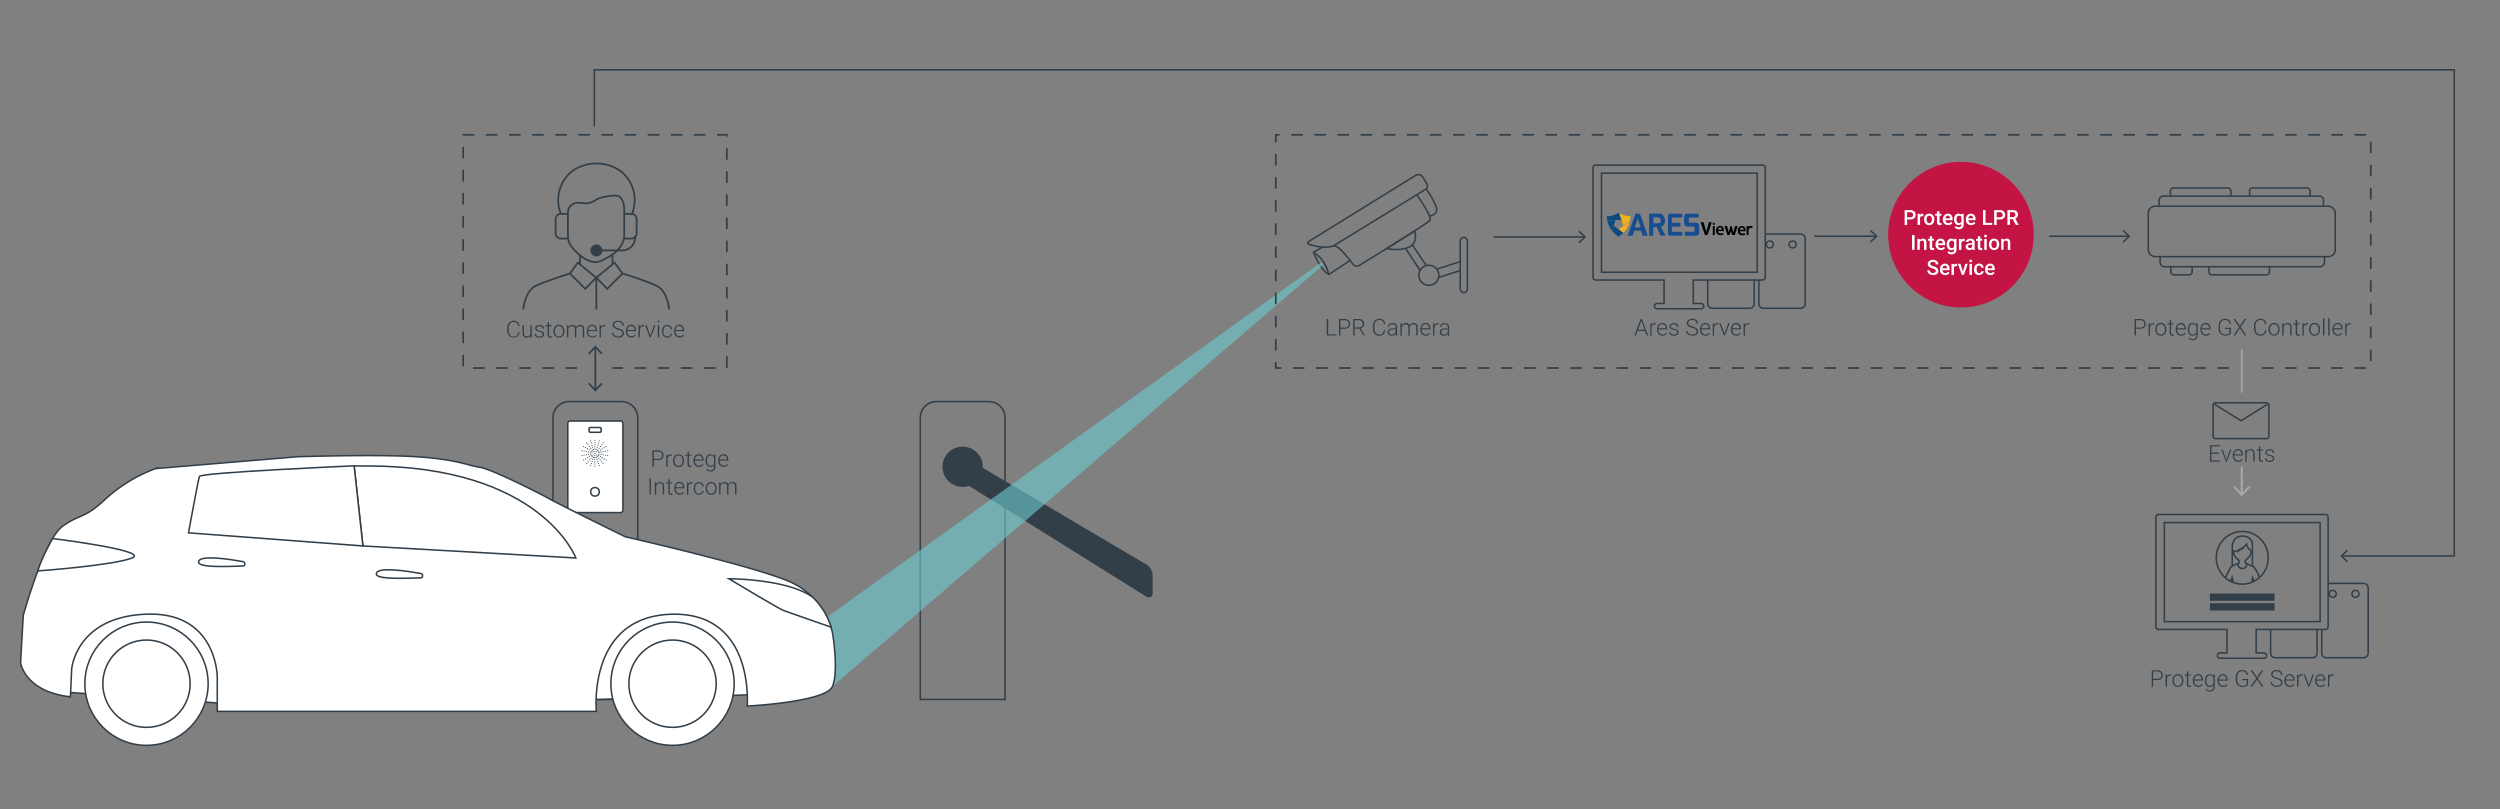 <svg id="Layer_1" data-name="Layer 1" xmlns="http://www.w3.org/2000/svg" viewBox="0 0 1081.58 350"><rect x="0" y="0" width="1081.58" height="350" fill="#808080" stroke="none"/><defs><style>.cls-1,.cls-11,.cls-12,.cls-4,.cls-8,.cls-9{fill:none;}.cls-1,.cls-12,.cls-4,.cls-7,.cls-8{stroke:#323e48;}.cls-1,.cls-11,.cls-12,.cls-4,.cls-7,.cls-8,.cls-9{stroke-miterlimit:10;}.cls-1,.cls-12,.cls-7{stroke-width:0.67px;}.cls-2{fill:#323e48;}.cls-3{fill:#6dcbd1;opacity:0.61;}.cls-4{stroke-width:0.75px;stroke-dasharray:5 5;}.cls-5{fill:#c41444;}.cls-6,.cls-7{fill:#fff;}.cls-11,.cls-8{stroke-width:0.76px;}.cls-11,.cls-9{stroke:#a2a9ad;}.cls-9{stroke-width:0.9px;}.cls-10{fill:#a2a9ad;}.cls-12{fill-rule:evenodd;}.cls-13{fill:#164d90;}.cls-14{fill:#0d4a7d;}.cls-15{fill:#f3b01d;}</style></defs><path class="cls-1" d="M976.09,274.72v-2.4h30a1.15,1.15,0,0,0,1.14-1.15V223.75a1.14,1.14,0,0,0-1.14-1.15H933.86a1.15,1.15,0,0,0-1.15,1.15v47.42a1.16,1.16,0,0,0,1.15,1.15h29.59v10.16h-3a1.15,1.15,0,0,0-1.15,1.14h0a1.16,1.16,0,0,0,1.15,1.15h19a1.16,1.16,0,0,0,1.15-1.15h0a1.15,1.15,0,0,0-1.15-1.14h-3.36v-7.76Zm-39.72-48.64h67.39v42.85H936.37Z"/><path class="cls-1" d="M1004.46,272.32v10.23a2,2,0,0,0,2,2h16.09a2,2,0,0,0,2-2V254.4a2,2,0,0,0-2-2h-15.4"/><path class="cls-1" d="M982.34,272.32v10.23a2,2,0,0,0,2,2h16.09a2,2,0,0,0,2-2V272.32"/><circle class="cls-1" cx="1009.21" cy="256.92" r="1.51"/><circle class="cls-1" cx="1019.04" cy="256.92" r="1.51"/><path class="cls-1" d="M246.23,173.74h22.67a7,7,0,0,1,7,7V302.61a0,0,0,0,1,0,0H239.23a0,0,0,0,1,0,0V180.74A7,7,0,0,1,246.23,173.74Z"/><path class="cls-1" d="M405.15,173.74h22.67a7,7,0,0,1,7,7V302.61a0,0,0,0,1,0,0H398.15a0,0,0,0,1,0,0V180.74A7,7,0,0,1,405.15,173.74Z"/><path class="cls-2" d="M495.87,244.18l-70.7-41.77c0-.15,0-.31,0-.47a8.71,8.71,0,1,0-8.7,8.71,9,9,0,0,0,2.75-.45l76.86,48a1.7,1.7,0,0,0,2.6-1.44v-7.58A5.78,5.78,0,0,0,495.87,244.18Z"/><path class="cls-1" d="M612.91,84.27c.53.73,6.93,9.58,5.69,11.11-1.07,1.33-24.1,15.5-30.54,19.45a2.06,2.06,0,0,1-2.76-.55c-2-2.7-6.1-8-8.26-8"/><path class="cls-1" d="M617.3,79.5l-1.66-2.76a2.39,2.39,0,0,0-3.3-.8l-46.28,28.61a.59.59,0,0,0,.11,1.06c2.2.77,7.18,2.18,10.87.68l39.67-24.35A1.79,1.79,0,0,0,617.3,79.5Z"/><path class="cls-1" d="M617,81.79h0a34.58,34.58,0,0,1,4.4,7.85h0a2.53,2.53,0,0,1-1.06,3.12,4.77,4.77,0,0,1-1.88.69"/><path class="cls-1" d="M612,99.92s1.86,5.17-2.6,7.07a15.76,15.76,0,0,1-9.4.48Z"/><line class="cls-1" x1="617.01" y1="114.83" x2="611.04" y2="105.93"/><line class="cls-1" x1="608.12" y1="107.46" x2="614.42" y2="117.06"/><circle class="cls-1" cx="618.18" cy="119.09" r="4.34"/><line class="cls-1" x1="631.73" y1="113.17" x2="621.65" y2="116.4"/><line class="cls-1" x1="622.42" y1="120.03" x2="631.73" y2="117.04"/><rect class="cls-1" x="631.73" y="102.69" width="3.12" height="23.89" rx="1.56" transform="translate(1266.58 229.28) rotate(180)"/><path class="cls-1" d="M584.09,112.68l-9.08,6a.14.14,0,0,1-.22-.09c-.23-1.14-1.56-6.55-6.43-9.29a.15.15,0,0,1,0-.26l3.8-2.14"/><path class="cls-1" d="M568.29,109.22s3,7.79,6.53,9.45"/><path class="cls-3" d="M354.29,269.49,571.06,113.86a.62.62,0,0,1,.85.14l.17.22a.6.6,0,0,1-.12.83L360.19,296.93Z"/><polyline class="cls-4" points="964.36 159.21 551.94 159.21 551.94 58.32 1025.67 58.32 1025.67 159.21 975.02 159.21"/><circle class="cls-5" cx="848.38" cy="101.52" r="31.5"/><path class="cls-6" d="M825.08,94.92V97.3H824V90.9h2.45a2.42,2.42,0,0,1,1.7.56,1.86,1.86,0,0,1,.63,1.47,1.82,1.82,0,0,1-.61,1.47,2.59,2.59,0,0,1-1.73.52Zm0-.89h1.34a1.36,1.36,0,0,0,.91-.28,1.07,1.07,0,0,0,.31-.81,1.13,1.13,0,0,0-.32-.83,1.26,1.26,0,0,0-.87-.32h-1.37Z"/><path class="cls-6" d="M832.11,93.52a2,2,0,0,0-.43,0,1,1,0,0,0-1,.56V97.3h-1.07V92.54h1l0,.53a1.19,1.19,0,0,1,1.07-.62,1,1,0,0,1,.38.06Z"/><path class="cls-6" d="M832.43,94.87a2.7,2.7,0,0,1,.28-1.25,2,2,0,0,1,.77-.87,2.22,2.22,0,0,1,1.15-.3,2.09,2.09,0,0,1,1.57.62,2.49,2.49,0,0,1,.65,1.65V95a2.8,2.8,0,0,1-.27,1.25,2,2,0,0,1-.77.86,2.26,2.26,0,0,1-1.17.3,2.06,2.06,0,0,1-1.61-.67,2.56,2.56,0,0,1-.6-1.78Zm1.07.1a1.94,1.94,0,0,0,.3,1.15,1,1,0,0,0,.84.41,1,1,0,0,0,.84-.42,2,2,0,0,0,.31-1.24,1.93,1.93,0,0,0-.31-1.14,1,1,0,0,0-.85-.42,1,1,0,0,0-.83.42A2.1,2.1,0,0,0,833.5,95Z"/><path class="cls-6" d="M839.09,91.39v1.15h.84v.79h-.84V96a.59.59,0,0,0,.11.39.49.49,0,0,0,.38.12,1.69,1.69,0,0,0,.38,0v.82a2.59,2.59,0,0,1-.71.1Q838,97.38,838,96v-2.7h-.78v-.79H838V91.39Z"/><path class="cls-6" d="M842.84,97.38a2.2,2.2,0,0,1-1.65-.64,2.3,2.3,0,0,1-.63-1.7v-.13a2.73,2.73,0,0,1,.28-1.27,2.07,2.07,0,0,1,.77-.88,2.11,2.11,0,0,1,1.11-.31,1.89,1.89,0,0,1,1.5.62,2.66,2.66,0,0,1,.53,1.76v.43h-3.11a1.42,1.42,0,0,0,.39.93,1.18,1.18,0,0,0,.87.34,1.47,1.47,0,0,0,1.2-.59l.57.55a2,2,0,0,1-.76.66A2.36,2.36,0,0,1,842.84,97.38Zm-.13-4.07a.89.89,0,0,0-.71.31,1.57,1.57,0,0,0-.34.85h2V94.4a1.36,1.36,0,0,0-.28-.82A.91.91,0,0,0,842.71,93.31Z"/><path class="cls-6" d="M845.39,94.88a2.8,2.8,0,0,1,.52-1.77,1.68,1.68,0,0,1,1.38-.66,1.57,1.57,0,0,1,1.28.57l0-.48h1v4.61a1.92,1.92,0,0,1-.58,1.48,2.22,2.22,0,0,1-1.57.54,2.51,2.51,0,0,1-1-.22,1.71,1.71,0,0,1-.75-.57l.5-.64a1.52,1.52,0,0,0,1.21.58,1.17,1.17,0,0,0,.84-.28,1.11,1.11,0,0,0,.31-.85v-.32a1.58,1.58,0,0,1-1.23.51,1.65,1.65,0,0,1-1.36-.66A2.82,2.82,0,0,1,845.39,94.88Zm1.06.1a1.93,1.93,0,0,0,.29,1.12.94.94,0,0,0,.81.41,1,1,0,0,0,1-.55V93.87a1,1,0,0,0-1-.54,1,1,0,0,0-.82.42A2.15,2.15,0,0,0,846.45,95Z"/><path class="cls-6" d="M852.77,97.38a2.22,2.22,0,0,1-1.65-.64,2.3,2.3,0,0,1-.63-1.7v-.13a2.86,2.86,0,0,1,.28-1.27,2.07,2.07,0,0,1,.77-.88,2.11,2.11,0,0,1,1.11-.31,1.88,1.88,0,0,1,1.5.62,2.66,2.66,0,0,1,.53,1.76v.43h-3.11a1.42,1.42,0,0,0,.39.93,1.18,1.18,0,0,0,.87.34,1.47,1.47,0,0,0,1.2-.59l.57.55a2,2,0,0,1-.76.66A2.34,2.34,0,0,1,852.77,97.38Zm-.13-4.07a.89.89,0,0,0-.71.31,1.57,1.57,0,0,0-.34.85h2V94.4a1.36,1.36,0,0,0-.28-.82A.91.91,0,0,0,852.64,93.31Z"/><path class="cls-6" d="M859,96.41h2.91v.89h-4V90.9H859Z"/><path class="cls-6" d="M863.83,94.92V97.3h-1.11V90.9h2.45a2.44,2.44,0,0,1,1.7.56,1.86,1.86,0,0,1,.63,1.47,1.8,1.8,0,0,1-.62,1.47,2.57,2.57,0,0,1-1.73.52Zm0-.89h1.34a1.35,1.35,0,0,0,.9-.28,1,1,0,0,0,.32-.81,1.13,1.13,0,0,0-.32-.83,1.26,1.26,0,0,0-.87-.32h-1.37Z"/><path class="cls-6" d="M870.82,94.83h-1.24V97.3h-1.11V90.9h2.25a2.62,2.62,0,0,1,1.71.49,2,2,0,0,1,.29,2.52,1.86,1.86,0,0,1-.86.66l1.44,2.67v.06h-1.19Zm-1.24-.89h1.15a1.3,1.3,0,0,0,.87-.28,1,1,0,0,0,.32-.78,1.09,1.09,0,0,0-.29-.8,1.3,1.3,0,0,0-.87-.29h-1.18Z"/><path class="cls-6" d="M828.31,108.1H827.2v-6.4h1.11Z"/><path class="cls-6" d="M830.56,103.34l0,.55a1.74,1.74,0,0,1,1.39-.64c1,0,1.49.57,1.51,1.7v3.15h-1.07V105a1,1,0,0,0-.19-.68.85.85,0,0,0-.64-.21,1,1,0,0,0-1,.58v3.39h-1.06v-4.76Z"/><path class="cls-6" d="M835.92,102.19v1.15h.84v.79h-.84v2.66a.59.59,0,0,0,.1.39.52.52,0,0,0,.39.12,1.55,1.55,0,0,0,.37,0v.82a2.52,2.52,0,0,1-.7.1q-1.23,0-1.23-1.35v-2.7h-.78v-.79h.78v-1.15Z"/><path class="cls-6" d="M839.66,108.18a2.19,2.19,0,0,1-1.64-.64,2.3,2.3,0,0,1-.63-1.7v-.13a2.86,2.86,0,0,1,.27-1.27,2.14,2.14,0,0,1,.77-.88,2.11,2.11,0,0,1,1.11-.31,1.87,1.87,0,0,1,1.5.62,2.66,2.66,0,0,1,.53,1.76v.43h-3.11a1.48,1.48,0,0,0,.4.93,1.18,1.18,0,0,0,.87.34,1.46,1.46,0,0,0,1.19-.59l.58.55a2,2,0,0,1-.77.66A2.31,2.31,0,0,1,839.66,108.18Zm-.12-4.07a.88.88,0,0,0-.71.31,1.58,1.58,0,0,0-.35.85h2v-.07a1.36,1.36,0,0,0-.29-.82A.9.9,0,0,0,839.54,104.11Z"/><path class="cls-6" d="M842.21,105.68a2.86,2.86,0,0,1,.52-1.77,1.68,1.68,0,0,1,1.39-.66,1.55,1.55,0,0,1,1.27.57l.05-.48h1V108a1.93,1.93,0,0,1-.59,1.48,2.2,2.2,0,0,1-1.57.54,2.43,2.43,0,0,1-1-.22,1.74,1.74,0,0,1-.76-.57l.51-.64a1.52,1.52,0,0,0,1.21.58,1.19,1.19,0,0,0,.84-.28,1.15,1.15,0,0,0,.31-.85v-.32a1.58,1.58,0,0,1-1.23.51,1.69,1.69,0,0,1-1.37-.66A2.9,2.9,0,0,1,842.21,105.68Zm1.07.1a1.86,1.86,0,0,0,.29,1.12.91.91,0,0,0,.81.41,1,1,0,0,0,1-.55v-2.09a1,1,0,0,0-1-.54,1,1,0,0,0-.82.41A2.12,2.12,0,0,0,843.28,105.78Z"/><path class="cls-6" d="M850,104.32a2,2,0,0,0-.43,0,1,1,0,0,0-1,.56v3.26H847.5v-4.76h1l0,.53a1.19,1.19,0,0,1,1.07-.62,1,1,0,0,1,.38.06Z"/><path class="cls-6" d="M853.38,108.1a1.78,1.78,0,0,1-.13-.45,1.63,1.63,0,0,1-1.25.53,1.71,1.71,0,0,1-1.17-.4,1.43,1.43,0,0,1,.12-2.18,2.71,2.71,0,0,1,1.61-.41h.66v-.31a.75.75,0,0,0-.84-.81,1,1,0,0,0-.6.18.56.56,0,0,0-.23.46h-1.07a1.21,1.21,0,0,1,.26-.73,1.75,1.75,0,0,1,.71-.53,2.47,2.47,0,0,1,1-.2,2,2,0,0,1,1.33.42,1.45,1.45,0,0,1,.51,1.18V107a2.26,2.26,0,0,0,.19,1v.08Zm-1.18-.77a1.17,1.17,0,0,0,.6-.16,1.1,1.1,0,0,0,.42-.41v-.9h-.58a1.56,1.56,0,0,0-.89.21.67.67,0,0,0-.3.58.63.63,0,0,0,.2.49A.77.77,0,0,0,852.2,107.33Z"/><path class="cls-6" d="M856.74,102.19v1.15h.84v.79h-.84v2.66a.59.59,0,0,0,.11.39.49.49,0,0,0,.38.12,1.64,1.64,0,0,0,.38,0v.82a2.59,2.59,0,0,1-.71.1q-1.23,0-1.23-1.35v-2.7h-.78v-.79h.78v-1.15Z"/><path class="cls-6" d="M858.4,102.11a.58.58,0,0,1,.15-.41.71.71,0,0,1,.9,0,.58.58,0,0,1,.16.41.58.58,0,0,1-.16.4.71.71,0,0,1-.9,0A.57.57,0,0,1,858.4,102.11Zm1.13,6h-1.07v-4.76h1.07Z"/><path class="cls-6" d="M860.49,105.67a2.83,2.83,0,0,1,.28-1.25,2.07,2.07,0,0,1,.78-.87,2.19,2.19,0,0,1,1.15-.3,2.09,2.09,0,0,1,1.56.62,2.44,2.44,0,0,1,.65,1.65v.25a2.8,2.8,0,0,1-.27,1.25,2,2,0,0,1-.77.86,2.2,2.2,0,0,1-1.16.3,2,2,0,0,1-1.61-.67,2.56,2.56,0,0,1-.61-1.78Zm1.07.1a1.87,1.87,0,0,0,.31,1.15,1,1,0,0,0,.84.41,1,1,0,0,0,.84-.42,2.12,2.12,0,0,0,.3-1.24,1.86,1.86,0,0,0-.31-1.14,1,1,0,0,0-.84-.42,1,1,0,0,0-.83.42A2,2,0,0,0,861.56,105.77Z"/><path class="cls-6" d="M866.81,103.34l0,.55a1.72,1.72,0,0,1,1.38-.64c1,0,1.5.57,1.52,1.7v3.15h-1.07V105a1,1,0,0,0-.2-.68.84.84,0,0,0-.64-.21,1,1,0,0,0-1,.58v3.39H865.8v-4.76Z"/><path class="cls-6" d="M837.48,117.25a.77.77,0,0,0-.3-.65,3.47,3.47,0,0,0-1.07-.46,5.6,5.6,0,0,1-1.23-.52,1.66,1.66,0,0,1-.87-1.44,1.55,1.55,0,0,1,.63-1.27,2.56,2.56,0,0,1,1.63-.5,2.64,2.64,0,0,1,1.19.25,1.9,1.9,0,0,1,.83.7,1.85,1.85,0,0,1,.29,1h-1.1a1,1,0,0,0-.32-.78,1.29,1.29,0,0,0-.9-.28,1.38,1.38,0,0,0-.84.23.78.78,0,0,0-.3.65.72.72,0,0,0,.32.59,3.82,3.82,0,0,0,1.08.45,5.27,5.27,0,0,1,1.2.51,1.87,1.87,0,0,1,.66.65,1.69,1.69,0,0,1,.21.86,1.51,1.51,0,0,1-.61,1.27,2.65,2.65,0,0,1-1.67.47,3.1,3.1,0,0,1-1.27-.25,2.26,2.26,0,0,1-.91-.71,1.84,1.84,0,0,1-.32-1.06h1.11a1,1,0,0,0,.36.85,1.62,1.62,0,0,0,1,.29,1.38,1.38,0,0,0,.88-.23A.77.77,0,0,0,837.48,117.25Z"/><path class="cls-6" d="M841.56,119a2.2,2.2,0,0,1-1.65-.64,2.3,2.3,0,0,1-.63-1.7v-.13a2.86,2.86,0,0,1,.27-1.27,2,2,0,0,1,1.88-1.19,1.87,1.87,0,0,1,1.5.62,2.59,2.59,0,0,1,.53,1.76v.43h-3.1a1.42,1.42,0,0,0,.39.93,1.18,1.18,0,0,0,.87.34,1.45,1.45,0,0,0,1.19-.59l.58.55a2,2,0,0,1-.76.66A2.36,2.36,0,0,1,841.56,119Zm-.13-4.07a.89.89,0,0,0-.71.31,1.58,1.58,0,0,0-.35.85h2V116a1.36,1.36,0,0,0-.29-.82A.89.89,0,0,0,841.43,114.91Z"/><path class="cls-6" d="M846.78,115.12a2.09,2.09,0,0,0-.43,0,1,1,0,0,0-1,.56v3.26h-1.07v-4.76h1l0,.53a1.22,1.22,0,0,1,1.08-.62,1,1,0,0,1,.37.06Z"/><path class="cls-6" d="M849.21,117.54l1-3.4h1.1l-1.65,4.76h-.92l-1.67-4.76h1.11Z"/><path class="cls-6" d="M852,112.91a.58.58,0,0,1,.15-.41.68.68,0,0,1,.9,0,.58.58,0,0,1,.16.41.58.58,0,0,1-.16.4.71.71,0,0,1-.9,0A.57.57,0,0,1,852,112.91Zm1.13,6h-1.07v-4.76h1.07Z"/><path class="cls-6" d="M856.24,118.13a1,1,0,0,0,.66-.23.79.79,0,0,0,.28-.58h1a1.5,1.5,0,0,1-.28.83,1.74,1.74,0,0,1-.7.61,2.11,2.11,0,0,1-1,.22,2,2,0,0,1-1.58-.64,2.57,2.57,0,0,1-.58-1.79v-.11a2.48,2.48,0,0,1,.58-1.73,2.19,2.19,0,0,1,3-.16,1.8,1.8,0,0,1,.56,1.3h-1a1,1,0,0,0-.28-.68.9.9,0,0,0-.66-.26.94.94,0,0,0-.8.38,2,2,0,0,0-.29,1.14v.17a2,2,0,0,0,.28,1.15A1,1,0,0,0,856.24,118.13Z"/><path class="cls-6" d="M861.09,119a2.2,2.2,0,0,1-1.65-.64,2.3,2.3,0,0,1-.63-1.7v-.13a2.73,2.73,0,0,1,.28-1.27,2.07,2.07,0,0,1,.77-.88,2.11,2.11,0,0,1,1.11-.31,1.89,1.89,0,0,1,1.5.62,2.64,2.64,0,0,1,.53,1.76v.43h-3.11a1.42,1.42,0,0,0,.39.93,1.18,1.18,0,0,0,.87.34,1.47,1.47,0,0,0,1.2-.59l.57.55a2,2,0,0,1-.76.66A2.34,2.34,0,0,1,861.09,119Zm-.13-4.07a.89.89,0,0,0-.71.31,1.57,1.57,0,0,0-.34.85h2V116a1.36,1.36,0,0,0-.28-.82A.91.91,0,0,0,861,114.91Z"/><rect class="cls-1" x="929.4" y="89.22" width="80.9" height="21.8" rx="2.96"/><path class="cls-1" d="M934.11,89.22v-2.5A1.89,1.89,0,0,1,936,84.83h67.44a1.75,1.75,0,0,1,1.75,1.75v2.64"/><path class="cls-1" d="M939,84.83V82.55a1.22,1.22,0,0,1,1.22-1.22h23.62a1.31,1.31,0,0,1,1.31,1.31v2.19"/><path class="cls-1" d="M934.54,111v2.44a1.94,1.94,0,0,0,1.94,1.94h67.24a1.91,1.91,0,0,0,1.91-1.91V111"/><path class="cls-1" d="M939.17,115.4v2.16a1.34,1.34,0,0,0,1.34,1.34h6.55a1.34,1.34,0,0,0,1.35-1.34V115.4"/><path class="cls-1" d="M973.26,84.83V82.55a1.22,1.22,0,0,1,1.22-1.22H998.1a1.31,1.31,0,0,1,1.31,1.31v2.19"/><path class="cls-1" d="M981.82,115.4v2.28a1.22,1.22,0,0,1-1.22,1.22H957a1.3,1.3,0,0,1-1.31-1.31V115.4"/><rect class="cls-7" x="245.65" y="182.14" width="23.84" height="39.61" rx="1"/><circle class="cls-2" cx="257.37" cy="194.28" r="0.24"/><circle class="cls-2" cx="257.99" cy="194.41" r="0.24"/><circle class="cls-2" cx="258.53" cy="194.76" r="0.24"/><circle class="cls-2" cx="258.98" cy="195.22" r="0.24"/><circle class="cls-2" cx="256.74" cy="194.41" r="0.24"/><circle class="cls-2" cx="256.23" cy="194.74" r="0.24"/><circle class="cls-2" cx="257.37" cy="195.27" r="0.24"/><circle class="cls-2" cx="258.19" cy="195.51" r="0.24"/><circle class="cls-2" cx="256.53" cy="195.51" r="0.24"/><circle class="cls-2" cx="255.81" cy="195.22" r="0.24"/><circle class="cls-2" cx="255.6" cy="195.83" r="0.24"/><circle class="cls-2" cx="255.6" cy="196.46" r="0.24"/><circle class="cls-2" cx="255.78" cy="197.08" r="0.24"/><circle class="cls-2" cx="257.37" cy="196.21" r="0.24"/><circle class="cls-2" cx="256.53" cy="196.88" r="0.24"/><circle class="cls-2" cx="257.37" cy="197.17" r="0.24"/><circle class="cls-2" cx="258.21" cy="196.88" r="0.24"/><circle class="cls-2" cx="259.18" cy="195.83" r="0.24"/><circle class="cls-2" cx="259.15" cy="196.46" r="0.24"/><circle class="cls-2" cx="258.98" cy="197.08" r="0.24"/><circle class="cls-2" cx="258.55" cy="197.55" r="0.24"/><circle class="cls-2" cx="258.01" cy="197.86" r="0.24"/><circle class="cls-2" cx="257.37" cy="197.92" r="0.24"/><circle class="cls-2" cx="256.73" cy="197.86" r="0.24"/><circle class="cls-2" cx="256.18" cy="197.55" r="0.24"/><circle class="cls-2" cx="258.25" cy="198.7" r="0.24"/><circle class="cls-2" cx="259.08" cy="198.22" r="0.24"/><circle class="cls-2" cx="259.76" cy="197.55" r="0.24"/><circle class="cls-2" cx="260.06" cy="196.64" r="0.24"/><circle class="cls-2" cx="257.33" cy="198.87" r="0.24"/><circle class="cls-2" cx="256.43" cy="198.7" r="0.24"/><circle class="cls-2" cx="255.64" cy="198.25" r="0.24"/><circle class="cls-2" cx="260.06" cy="195.59" r="0.24"/><circle class="cls-2" cx="259.77" cy="194.72" r="0.24"/><circle class="cls-2" cx="259.18" cy="193.96" r="0.24"/><circle class="cls-2" cx="258.34" cy="193.51" r="0.24"/><circle class="cls-2" cx="257.37" cy="193.34" r="0.24"/><circle class="cls-2" cx="256.43" cy="193.48" r="0.24"/><circle class="cls-2" cx="255.6" cy="193.96" r="0.24"/><circle class="cls-2" cx="254.94" cy="194.7" r="0.24"/><circle class="cls-2" cx="254.63" cy="195.61" r="0.24"/><circle class="cls-2" cx="253.72" cy="195.41" r="0.24"/><circle class="cls-2" cx="252.69" cy="195.2" r="0.24"/><circle class="cls-2" cx="251.77" cy="195.01" r="0.24"/><circle class="cls-2" cx="254.17" cy="194.19" r="0.24"/><circle class="cls-2" cx="253.29" cy="193.64" r="0.24"/><circle class="cls-2" cx="252.47" cy="193.17" r="0.24"/><circle class="cls-2" cx="255.03" cy="193.19" r="0.24"/><circle class="cls-2" cx="254.64" cy="196.62" r="0.24"/><circle class="cls-2" cx="253.72" cy="196.76" r="0.24"/><circle class="cls-2" cx="252.71" cy="196.93" r="0.24"/><circle class="cls-2" cx="251.78" cy="197.12" r="0.24"/><circle class="cls-2" cx="254.98" cy="197.55" r="0.24"/><circle class="cls-2" cx="254.19" cy="197.99" r="0.24"/><circle class="cls-2" cx="253.34" cy="198.55" r="0.24"/><circle class="cls-2" cx="252.5" cy="199.03" r="0.24"/><circle class="cls-2" cx="255.06" cy="198.99" r="0.24"/><circle class="cls-2" cx="254.43" cy="199.81" r="0.24"/><circle class="cls-2" cx="253.84" cy="200.55" r="0.24"/><circle class="cls-2" cx="256.14" cy="199.59" r="0.24"/><circle class="cls-2" cx="255.84" cy="200.57" r="0.24"/><circle class="cls-2" cx="255.53" cy="201.42" r="0.24"/><circle class="cls-2" cx="257.33" cy="199.8" r="0.24"/><circle class="cls-2" cx="257.33" cy="200.74" r="0.24"/><circle class="cls-2" cx="257.33" cy="201.71" r="0.24"/><circle class="cls-2" cx="258.56" cy="199.54" r="0.24"/><circle class="cls-2" cx="258.87" cy="200.54" r="0.24"/><circle class="cls-2" cx="259.18" cy="201.43" r="0.24"/><circle class="cls-2" cx="260.87" cy="200.5" r="0.24"/><circle class="cls-2" cx="260.27" cy="199.73" r="0.24"/><circle class="cls-2" cx="259.63" cy="198.96" r="0.24"/><circle class="cls-2" cx="260.53" cy="198.03" r="0.24"/><circle class="cls-2" cx="261.37" cy="198.5" r="0.24"/><circle class="cls-2" cx="262.19" cy="199.01" r="0.24"/><circle class="cls-2" cx="260.96" cy="196.77" r="0.24"/><circle class="cls-2" cx="261.94" cy="196.93" r="0.24"/><circle class="cls-2" cx="262.91" cy="197.08" r="0.24"/><circle class="cls-2" cx="260.54" cy="194.22" r="0.24"/><circle class="cls-2" cx="261.36" cy="193.69" r="0.24"/><circle class="cls-2" cx="260.94" cy="195.43" r="0.24"/><circle class="cls-2" cx="261.94" cy="195.22" r="0.24"/><circle class="cls-2" cx="262.91" cy="195.02" r="0.24"/><circle class="cls-2" cx="258.66" cy="192.61" r="0.24"/><circle class="cls-2" cx="258.94" cy="191.68" r="0.24"/><circle class="cls-2" cx="259.77" cy="193.15" r="0.24"/><circle class="cls-2" cx="260.3" cy="192.43" r="0.24"/><circle class="cls-2" cx="260.9" cy="191.64" r="0.24"/><circle class="cls-2" cx="262.2" cy="193.16" r="0.24"/><circle class="cls-2" cx="254.39" cy="192.37" r="0.24"/><circle class="cls-2" cx="253.83" cy="191.65" r="0.24"/><circle class="cls-2" cx="255.78" cy="191.63" r="0.24"/><circle class="cls-2" cx="256.13" cy="192.63" r="0.24"/><circle class="cls-2" cx="255.48" cy="190.72" r="0.24"/><circle class="cls-2" cx="257.37" cy="190.52" r="0.24"/><circle class="cls-2" cx="257.36" cy="191.47" r="0.24"/><circle class="cls-2" cx="257.37" cy="192.4" r="0.24"/><circle class="cls-2" cx="259.26" cy="190.76" r="0.24"/><circle class="cls-7" cx="257.4" cy="212.78" r="1.86"/><rect class="cls-7" x="254.87" y="184.94" width="5.19" height="2.08" rx="0.5"/><rect class="cls-2" x="956.07" y="256.8" width="27.99" height="3.12"/><rect class="cls-2" x="956.07" y="260.99" width="27.99" height="3.12"/><path class="cls-1" d="M965.74,245v-8a6.24,6.24,0,0,1,.73-3.14,3.57,3.57,0,0,1,2.29-1.74,5.5,5.5,0,0,1,3.31.15,3.52,3.52,0,0,1,2.41,3.41c0,.53,0,1.05,0,1.61V245"/><path class="cls-1" d="M971.92,243.9c-.8-.38-.69-1.19-.14-1.74.88-.89,1.7-1.45,2-2.76a5.25,5.25,0,0,0,.13-.69c0-.4,0-.48-.2-.68s-.74-.4-1-.82a6,6,0,0,1-.76-1.82l-1.52,1.74c0-.57-.5.1-.76.31l-1,.81c.06-.14.06-.31.12-.45-.46.3-2.08,1.19-2.57.56a4.3,4.3,0,0,0,1.51,3.28c.51.46,1.07.66,1,1.45a.73.73,0,0,1-.66.81"/><path class="cls-1" d="M974.18,251.94c.09-.55.09-.45.09-.45l.28-1.59.6,1.59m2.37-1.59a17.6,17.6,0,0,0-2.47-4.68s-2.83-1.25-3.13-1.32a1.7,1.7,0,0,1-1.8,2.06,2,2,0,0,1-2-2.06s-2.79.81-3.32,1.92c-.26.56-1,2-2,4.16m2.31,1.55.56-1.67.45,2.08"/><ellipse class="cls-1" cx="970.07" cy="241.32" rx="11.24" ry="11.4"/><path class="cls-2" d="M931.5,294.19v2.89h-.6V290h2.42a2.57,2.57,0,0,1,1.75.56,2.22,2.22,0,0,1,0,3.11,2.64,2.64,0,0,1-1.79.54Zm0-.51h1.82a2,2,0,0,0,1.34-.41,1.52,1.52,0,0,0,.46-1.16,1.58,1.58,0,0,0-.46-1.18,1.88,1.88,0,0,0-1.3-.45H931.5Z"/><path class="cls-2" d="M939.36,292.3a2.38,2.38,0,0,0-.39,0,1.46,1.46,0,0,0-.93.3,1.69,1.69,0,0,0-.54.89v3.62h-.58V291.8h.57v.84a1.57,1.57,0,0,1,1.49-.94,1,1,0,0,1,.39.07Z"/><path class="cls-2" d="M939.87,294.37a3.25,3.25,0,0,1,.29-1.38A2.35,2.35,0,0,1,941,292a2.28,2.28,0,0,1,1.22-.34,2.2,2.2,0,0,1,1.71.74,2.85,2.85,0,0,1,.65,2v.13a3.25,3.25,0,0,1-.29,1.38,2.19,2.19,0,0,1-2.06,1.27,2.16,2.16,0,0,1-1.71-.74,2.86,2.86,0,0,1-.65-2Zm.58.16a2.42,2.42,0,0,0,.49,1.55,1.57,1.57,0,0,0,1.29.61,1.54,1.54,0,0,0,1.28-.61,2.45,2.45,0,0,0,.49-1.6v-.11a2.65,2.65,0,0,0-.22-1.11,1.76,1.76,0,0,0-.63-.78,1.57,1.57,0,0,0-.93-.28,1.54,1.54,0,0,0-1.27.62,2.45,2.45,0,0,0-.5,1.6Z"/><path class="cls-2" d="M946.7,290.45v1.35h1.09v.48H946.7v3.52a1.07,1.07,0,0,0,.16.66.61.61,0,0,0,.53.21,3.76,3.76,0,0,0,.47,0l0,.47a1.76,1.76,0,0,1-.62.08,1,1,0,0,1-.87-.35,1.57,1.57,0,0,1-.28-1v-3.53h-1v-.48h1v-1.35Z"/><path class="cls-2" d="M951.05,297.18a2.3,2.3,0,0,1-1.22-.33,2.36,2.36,0,0,1-.85-.92,2.93,2.93,0,0,1-.3-1.34v-.21A3.09,3.09,0,0,1,949,293a2.4,2.4,0,0,1,.82-1,2,2,0,0,1,1.14-.35,1.92,1.92,0,0,1,1.53.66,2.71,2.71,0,0,1,.56,1.8v.32h-3.77v.11a2.19,2.19,0,0,0,.52,1.5,1.62,1.62,0,0,0,1.29.6,2,2,0,0,0,.83-.17,1.76,1.76,0,0,0,.65-.55l.37.28A2.13,2.13,0,0,1,951.05,297.18Zm-.11-5a1.44,1.44,0,0,0-1.11.49,2.25,2.25,0,0,0-.55,1.29h3.17v-.06a2,2,0,0,0-.43-1.24A1.37,1.37,0,0,0,950.94,292.2Z"/><path class="cls-2" d="M953.93,294.39a3.21,3.21,0,0,1,.55-2,1.8,1.8,0,0,1,1.5-.73,1.86,1.86,0,0,1,1.64.86l0-.76h.55V297a2.21,2.21,0,0,1-.57,1.61,2,2,0,0,1-1.55.6,2.26,2.26,0,0,1-1.05-.25,2,2,0,0,1-.79-.65l.33-.36a1.84,1.84,0,0,0,1.47.77,1.52,1.52,0,0,0,1.15-.44,1.7,1.7,0,0,0,.42-1.19v-.67a1.88,1.88,0,0,1-1.63.78,1.75,1.75,0,0,1-1.48-.73,3.21,3.21,0,0,1-.56-2Zm.59.11a2.75,2.75,0,0,0,.41,1.59,1.3,1.3,0,0,0,1.14.58,1.56,1.56,0,0,0,1.53-1v-2.46a1.66,1.66,0,0,0-.59-.77,1.59,1.59,0,0,0-.93-.27,1.33,1.33,0,0,0-1.14.58A2.92,2.92,0,0,0,954.52,294.5Z"/><path class="cls-2" d="M961.76,297.18a2.33,2.33,0,0,1-1.22-.33,2.27,2.27,0,0,1-.84-.92,2.82,2.82,0,0,1-.31-1.34v-.21a3.09,3.09,0,0,1,.3-1.37,2.48,2.48,0,0,1,.82-1,2,2,0,0,1,1.14-.35,1.91,1.91,0,0,1,1.53.66,2.66,2.66,0,0,1,.56,1.8v.32H960v.11a2.24,2.24,0,0,0,.52,1.5,1.64,1.64,0,0,0,1.3.6,1.94,1.94,0,0,0,.82-.17,1.87,1.87,0,0,0,.66-.55l.36.28A2.13,2.13,0,0,1,961.76,297.18Zm-.11-5a1.44,1.44,0,0,0-1.11.49A2.25,2.25,0,0,0,960,294h3.17v-.06a1.92,1.92,0,0,0-.43-1.24A1.36,1.36,0,0,0,961.65,292.2Z"/><path class="cls-2" d="M972.58,296.24a1.93,1.93,0,0,1-1,.69,4.12,4.12,0,0,1-1.49.25,2.71,2.71,0,0,1-1.48-.4,2.59,2.59,0,0,1-1-1.13,3.77,3.77,0,0,1-.36-1.68v-.9a3.4,3.4,0,0,1,.75-2.33,2.48,2.48,0,0,1,2-.86,2.63,2.63,0,0,1,1.77.56,2.3,2.3,0,0,1,.8,1.54H972a1.86,1.86,0,0,0-.64-1.19,2.06,2.06,0,0,0-1.32-.4,1.93,1.93,0,0,0-1.58.7,3.07,3.07,0,0,0-.58,2v.84a3.46,3.46,0,0,0,.28,1.44,2.14,2.14,0,0,0,.79,1,2,2,0,0,0,1.18.34,3.33,3.33,0,0,0,1.33-.24,1.36,1.36,0,0,0,.54-.38v-1.83h-1.91v-.51h2.51Z"/><path class="cls-2" d="M976.45,293l2-3h.72l-2.36,3.5,2.43,3.6h-.72l-2.07-3.1-2.08,3.1h-.71l2.43-3.6-2.36-3.5h.72Z"/><path class="cls-2" d="M986.86,295.34a1.15,1.15,0,0,0-.42-.94,4.19,4.19,0,0,0-1.51-.65,5.28,5.28,0,0,1-1.62-.68,1.6,1.6,0,0,1-.72-1.36,1.58,1.58,0,0,1,.67-1.32,2.77,2.77,0,0,1,1.72-.51,2.92,2.92,0,0,1,1.27.27,2.06,2.06,0,0,1,.86.76,2,2,0,0,1,.31,1.09h-.61a1.49,1.49,0,0,0-.49-1.17,1.93,1.93,0,0,0-1.34-.44,2.13,2.13,0,0,0-1.3.36,1.14,1.14,0,0,0-.48.95,1.08,1.08,0,0,0,.43.89,4,4,0,0,0,1.39.6,7.25,7.25,0,0,1,1.45.54,2.15,2.15,0,0,1,.75.67,1.76,1.76,0,0,1,.24.93,1.58,1.58,0,0,1-.67,1.34,2.82,2.82,0,0,1-1.77.51,3.47,3.47,0,0,1-1.38-.27,2.12,2.12,0,0,1-.95-.75,2,2,0,0,1-.32-1.11h.6a1.4,1.4,0,0,0,.56,1.19,2.36,2.36,0,0,0,1.49.43,2.26,2.26,0,0,0,1.34-.36A1.16,1.16,0,0,0,986.86,295.34Z"/><path class="cls-2" d="M990.67,297.18a2.27,2.27,0,0,1-2.07-1.25,2.93,2.93,0,0,1-.3-1.34v-.21a3.23,3.23,0,0,1,.29-1.37,2.5,2.5,0,0,1,.83-1,2,2,0,0,1,1.14-.35,1.92,1.92,0,0,1,1.53.66,2.71,2.71,0,0,1,.56,1.8v.32h-3.77v.11a2.24,2.24,0,0,0,.51,1.5,1.65,1.65,0,0,0,1.3.6,2,2,0,0,0,.83-.17,1.76,1.76,0,0,0,.65-.55l.37.28A2.14,2.14,0,0,1,990.67,297.18Zm-.11-5a1.44,1.44,0,0,0-1.11.49,2.25,2.25,0,0,0-.55,1.29h3.17v-.06a1.92,1.92,0,0,0-.44-1.24A1.34,1.34,0,0,0,990.56,292.2Z"/><path class="cls-2" d="M996.23,292.3a2.6,2.6,0,0,0-.4,0,1.43,1.43,0,0,0-.92.3,1.69,1.69,0,0,0-.54.89v3.62h-.58V291.8h.57v.84a1.56,1.56,0,0,1,1.49-.94,1,1,0,0,1,.38.07Z"/><path class="cls-2" d="M998.89,296.28l1.6-4.48h.6l-2,5.28h-.47l-2-5.28h.6Z"/><path class="cls-2" d="M1004,297.18a2.33,2.33,0,0,1-1.22-.33,2.27,2.27,0,0,1-.84-.92,2.82,2.82,0,0,1-.31-1.34v-.21a3.09,3.09,0,0,1,.3-1.37,2.48,2.48,0,0,1,.82-1,2,2,0,0,1,1.14-.35,1.91,1.91,0,0,1,1.53.66,2.66,2.66,0,0,1,.56,1.8v.32h-3.77v.11a2.24,2.24,0,0,0,.52,1.5,1.64,1.64,0,0,0,1.3.6,1.94,1.94,0,0,0,.82-.17,1.87,1.87,0,0,0,.66-.55l.36.28A2.13,2.13,0,0,1,1004,297.18Zm-.11-5a1.44,1.44,0,0,0-1.11.49,2.25,2.25,0,0,0-.55,1.29h3.17v-.06a1.92,1.92,0,0,0-.43-1.24A1.34,1.34,0,0,0,1003.92,292.2Z"/><path class="cls-2" d="M1009.59,292.3a2.38,2.38,0,0,0-.39,0,1.44,1.44,0,0,0-.93.3,1.69,1.69,0,0,0-.54.89v3.62h-.58V291.8h.57v.84a1.57,1.57,0,0,1,1.49-.94,1,1,0,0,1,.39.07Z"/><polyline class="cls-4" points="249.65 159.21 200.38 159.21 200.38 58.32 314.44 58.32 314.44 159.21 264.98 159.21"/><line class="cls-8" x1="257.57" y1="168.64" x2="257.57" y2="150.31"/><polygon class="cls-2" points="260.68 166.11 260.13 165.59 257.57 168.34 255.01 165.59 254.46 166.11 257.57 169.46 260.68 166.11"/><polygon class="cls-2" points="260.68 152.83 260.13 153.35 257.57 150.6 255.01 153.35 254.46 152.83 257.57 149.48 260.68 152.83"/><polygon class="cls-8" points="250 113.63 257.9 120.12 253.21 124.97 246.55 118.34 250 113.63"/><path class="cls-8" d="M246.55,118.34s-10.35,3.19-14.9,5.41-5.31,10.14-5.31,10.14"/><polygon class="cls-8" points="265.89 113.61 257.99 120.11 262.68 124.96 269.34 118.33 265.89 113.61"/><path class="cls-8" d="M289.55,133.88s-.76-7.93-5.31-10.15-14.9-5.4-14.9-5.4"/><line class="cls-8" x1="257.99" y1="120.11" x2="257.99" y2="133.88"/><path class="cls-8" d="M245.73,103.21h-3.08a2.28,2.28,0,0,1-2.29-2.29v-6.1a2.29,2.29,0,0,1,2.29-2.3h3.08"/><path class="cls-8" d="M270.06,103.21h3.08a2.29,2.29,0,0,0,2.29-2.29v-6.1a2.3,2.3,0,0,0-2.29-2.3h-3.08"/><path class="cls-8" d="M257.9,113.33s-4.51.8-10.53-6.49a7.24,7.24,0,0,1-1.64-4.93c-.07-3.38,0-10.5,0-10.5s.54-4.68,6.5-3.5a7.52,7.52,0,0,0,5.36-1.31c2.64-1.86,8.84-2,8.84-2s3.63-.33,3.63,6.59v11.24s-.2,4.52-5.41,7.89S257.9,113.33,257.9,113.33Z"/><path class="cls-8" d="M242.65,92.52a16,16,0,0,1,5.12-18.65,18.24,18.24,0,0,1,20.51,0s9.36,6.3,5.23,18.65"/><path class="cls-8" d="M260.43,108.35H269s5.35.39,5.89-6"/><circle class="cls-2" cx="258.03" cy="108.35" r="2.6"/><line class="cls-8" x1="250.93" y1="110.44" x2="250.93" y2="114.39"/><line class="cls-8" x1="264.98" y1="110.05" x2="264.98" y2="114.18"/><path class="cls-2" d="M574.64,144.63h3.51v.51H574V138h.61Z"/><path class="cls-2" d="M579.9,142.25v2.89h-.6V138h2.42a2.54,2.54,0,0,1,1.75.57,2.23,2.23,0,0,1,0,3.1,2.66,2.66,0,0,1-1.79.55Zm0-.51h1.82a1.9,1.9,0,0,0,1.33-.42,1.47,1.47,0,0,0,.46-1.16,1.55,1.55,0,0,0-.45-1.17,1.79,1.79,0,0,0-1.3-.45H579.9Z"/><path class="cls-2" d="M588.11,142.18h-2.06v3h-.61V138h2.31a2.63,2.63,0,0,1,1.78.55,2,2,0,0,1,.64,1.54,2,2,0,0,1-.4,1.21,2,2,0,0,1-1.08.72l1.78,3v.06h-.64Zm-2.06-.51h1.84a1.68,1.68,0,0,0,1.21-.43,1.46,1.46,0,0,0,.46-1.12,1.47,1.47,0,0,0-.48-1.17,2,2,0,0,0-1.34-.41h-1.69Z"/><path class="cls-2" d="M599.27,142.92a2.54,2.54,0,0,1-.8,1.72,2.66,2.66,0,0,1-1.82.6,2.47,2.47,0,0,1-1.4-.4,2.55,2.55,0,0,1-.94-1.12,3.93,3.93,0,0,1-.33-1.66v-.92a4.06,4.06,0,0,1,.33-1.68,2.58,2.58,0,0,1,1-1.13,2.69,2.69,0,0,1,1.44-.4,2.54,2.54,0,0,1,1.8.62,2.58,2.58,0,0,1,.77,1.7h-.61a1.8,1.8,0,0,0-2-1.81,1.89,1.89,0,0,0-1.55.72,3.17,3.17,0,0,0-.57,2V142a3.2,3.2,0,0,0,.56,2,1.8,1.8,0,0,0,1.51.73,2,2,0,0,0,1.42-.45,2.13,2.13,0,0,0,.59-1.36Z"/><path class="cls-2" d="M603.93,145.14a2.82,2.82,0,0,1-.12-.74,1.91,1.91,0,0,1-.78.62,2.33,2.33,0,0,1-1,.22,1.74,1.74,0,0,1-1.23-.43,1.47,1.47,0,0,1,.17-2.29,3.1,3.1,0,0,1,1.79-.45h1.06v-.6a1.15,1.15,0,0,0-.35-.89,1.42,1.42,0,0,0-1-.33,1.6,1.6,0,0,0-1,.32.92.92,0,0,0-.4.75h-.58a1.35,1.35,0,0,1,.58-1.09,2.24,2.24,0,0,1,1.44-.46,2.1,2.1,0,0,1,1.4.44,1.6,1.6,0,0,1,.52,1.23v2.5a3,3,0,0,0,.16,1.15v.06Zm-1.84-.42a2,2,0,0,0,1-.28,1.64,1.64,0,0,0,.67-.76v-1.16h-1a2.52,2.52,0,0,0-1.37.32,1,1,0,0,0-.17,1.59A1.28,1.28,0,0,0,602.09,144.72Z"/><path class="cls-2" d="M606.48,139.86l0,.86a2,2,0,0,1,.73-.72,2,2,0,0,1,1-.24,1.49,1.49,0,0,1,1.59,1,1.89,1.89,0,0,1,.75-.76,2.11,2.11,0,0,1,1.05-.27c1.13,0,1.71.62,1.73,1.86v3.52h-.58v-3.48a1.62,1.62,0,0,0-.31-1,1.24,1.24,0,0,0-1-.34,1.53,1.53,0,0,0-1.06.4,1.49,1.49,0,0,0-.49,1v3.5h-.58v-3.52a1.5,1.5,0,0,0-.32-1,1.28,1.28,0,0,0-1-.33,1.47,1.47,0,0,0-.95.31,1.81,1.81,0,0,0-.58.94v3.62h-.59v-5.28Z"/><path class="cls-2" d="M616.86,145.24a2.26,2.26,0,0,1-2.07-1.26,2.92,2.92,0,0,1-.3-1.33v-.21a3.17,3.17,0,0,1,.29-1.37,2.36,2.36,0,0,1,.83-1,2,2,0,0,1,1.14-.35,1.92,1.92,0,0,1,1.53.66,2.66,2.66,0,0,1,.56,1.79v.33h-3.77v.11a2.24,2.24,0,0,0,.51,1.5,1.65,1.65,0,0,0,1.3.6,1.84,1.84,0,0,0,.83-.18,1.73,1.73,0,0,0,.65-.54l.37.28A2.14,2.14,0,0,1,616.86,145.24Zm-.11-5a1.46,1.46,0,0,0-1.11.48,2.22,2.22,0,0,0-.55,1.3h3.17V142a1.9,1.9,0,0,0-.44-1.24A1.34,1.34,0,0,0,616.75,140.26Z"/><path class="cls-2" d="M622.42,140.36a1.75,1.75,0,0,0-.4,0,1.38,1.38,0,0,0-.92.31,1.66,1.66,0,0,0-.54.88v3.63H620v-5.28h.57v.84a1.54,1.54,0,0,1,1.49-.94,1,1,0,0,1,.38.06Z"/><path class="cls-2" d="M626.48,145.14a2.9,2.9,0,0,1-.11-.74,2,2,0,0,1-.78.62,2.36,2.36,0,0,1-1,.22,1.77,1.77,0,0,1-1.24-.43,1.39,1.39,0,0,1-.47-1.07,1.41,1.41,0,0,1,.65-1.22,3,3,0,0,1,1.78-.45h1.06v-.6a1.15,1.15,0,0,0-.34-.89,1.46,1.46,0,0,0-1-.33,1.57,1.57,0,0,0-1,.32.9.9,0,0,0-.4.75H623a1.34,1.34,0,0,1,.59-1.09,2.24,2.24,0,0,1,1.44-.46,2.09,2.09,0,0,1,1.39.44,1.56,1.56,0,0,1,.52,1.23v2.5a3,3,0,0,0,.17,1.15v.06Zm-1.84-.42a1.94,1.94,0,0,0,1.05-.28,1.64,1.64,0,0,0,.67-.76v-1.16h-1a2.55,2.55,0,0,0-1.37.32,1,1,0,0,0-.16,1.59A1.25,1.25,0,0,0,624.64,144.72Z"/><path class="cls-2" d="M711.68,143.14h-3.23l-.73,2h-.63l2.69-7.11h.57l2.69,7.11h-.62Zm-3-.5h2.85l-1.43-3.88Z"/><path class="cls-2" d="M716.39,140.36a1.61,1.61,0,0,0-.39,0,1.39,1.39,0,0,0-.93.31,1.66,1.66,0,0,0-.54.88v3.63H714v-5.28h.57v.84a1.55,1.55,0,0,1,1.49-.94,1.07,1.07,0,0,1,.39.06Z"/><path class="cls-2" d="M719.27,145.24A2.26,2.26,0,0,1,717.2,144a2.92,2.92,0,0,1-.3-1.33v-.21a3.17,3.17,0,0,1,.29-1.37,2.36,2.36,0,0,1,.83-1,2,2,0,0,1,1.14-.35,1.92,1.92,0,0,1,1.53.66,2.66,2.66,0,0,1,.56,1.79v.33h-3.77v.11a2.24,2.24,0,0,0,.51,1.5,1.65,1.65,0,0,0,1.3.6,1.84,1.84,0,0,0,.83-.18,1.73,1.73,0,0,0,.65-.54l.37.28A2.14,2.14,0,0,1,719.27,145.24Zm-.11-5a1.46,1.46,0,0,0-1.11.48,2.22,2.22,0,0,0-.55,1.3h3.17V142a1.9,1.9,0,0,0-.44-1.24A1.34,1.34,0,0,0,719.16,140.26Z"/><path class="cls-2" d="M725.55,143.8a.82.82,0,0,0-.35-.7,2.6,2.6,0,0,0-1.05-.41,4.65,4.65,0,0,1-1.09-.35,1.38,1.38,0,0,1-.58-.47,1.2,1.2,0,0,1-.19-.67,1.25,1.25,0,0,1,.53-1,2.11,2.11,0,0,1,1.33-.41,2.17,2.17,0,0,1,1.42.44,1.39,1.39,0,0,1,.54,1.14h-.59a.93.93,0,0,0-.39-.77,1.48,1.48,0,0,0-1-.31,1.52,1.52,0,0,0-.92.25.81.81,0,0,0-.35.67.72.72,0,0,0,.29.61,3,3,0,0,0,1.06.4,4.71,4.71,0,0,1,1.15.39,1.4,1.4,0,0,1,.57.49,1.22,1.22,0,0,1,.19.7,1.28,1.28,0,0,1-.54,1.07,2.71,2.71,0,0,1-2.91-.05,1.37,1.37,0,0,1-.57-1.13h.58a1,1,0,0,0,.44.8,1.74,1.74,0,0,0,1.05.29,1.68,1.68,0,0,0,1-.27A.81.81,0,0,0,725.55,143.8Z"/><path class="cls-2" d="M734,143.39a1.16,1.16,0,0,0-.41-.93,4.52,4.52,0,0,0-1.52-.66,5.23,5.23,0,0,1-1.61-.67,1.64,1.64,0,0,1,0-2.69,3.08,3.08,0,0,1,3-.23,2.08,2.08,0,0,1,.87.76,2,2,0,0,1,.3,1.09H734a1.52,1.52,0,0,0-.5-1.18,2,2,0,0,0-1.34-.44,2.09,2.09,0,0,0-1.3.37,1.14,1.14,0,0,0-.48.95,1.07,1.07,0,0,0,.43.88,4.13,4.13,0,0,0,1.4.61,6.37,6.37,0,0,1,1.45.54,2.11,2.11,0,0,1,.74.67,1.73,1.73,0,0,1,.25.92,1.63,1.63,0,0,1-.67,1.35,2.86,2.86,0,0,1-1.77.51,3.47,3.47,0,0,1-1.38-.27,2.16,2.16,0,0,1-1-.75,2,2,0,0,1-.32-1.11h.6a1.44,1.44,0,0,0,.56,1.19,2.45,2.45,0,0,0,1.5.43,2.18,2.18,0,0,0,1.33-.37A1.14,1.14,0,0,0,734,143.39Z"/><path class="cls-2" d="M737.85,145.24a2.33,2.33,0,0,1-1.22-.33,2.29,2.29,0,0,1-.84-.93,2.8,2.8,0,0,1-.31-1.33v-.21a3,3,0,0,1,.3-1.37,2.34,2.34,0,0,1,.82-1,2,2,0,0,1,1.14-.35,1.91,1.91,0,0,1,1.53.66,2.66,2.66,0,0,1,.56,1.79v.33h-3.77v.11a2.24,2.24,0,0,0,.52,1.5,1.63,1.63,0,0,0,1.3.6,1.8,1.8,0,0,0,.82-.18,1.73,1.73,0,0,0,.65-.54l.37.28A2.13,2.13,0,0,1,737.85,145.24Zm-.11-5a1.46,1.46,0,0,0-1.11.48,2.28,2.28,0,0,0-.55,1.3h3.17V142a1.9,1.9,0,0,0-.43-1.24A1.36,1.36,0,0,0,737.74,140.26Z"/><path class="cls-2" d="M743.41,140.36a1.61,1.61,0,0,0-.39,0,1.39,1.39,0,0,0-.93.31,1.66,1.66,0,0,0-.54.88v3.63H741v-5.28h.57v.84a1.55,1.55,0,0,1,1.49-.94,1.07,1.07,0,0,1,.39.06Z"/><path class="cls-2" d="M746.07,144.33l1.61-4.47h.6l-2,5.28h-.47l-2-5.28h.6Z"/><path class="cls-2" d="M751.22,145.24a2.3,2.3,0,0,1-1.22-.33,2.25,2.25,0,0,1-.85-.93,2.92,2.92,0,0,1-.3-1.33v-.21a3.17,3.17,0,0,1,.29-1.37,2.29,2.29,0,0,1,.83-1,2,2,0,0,1,1.14-.35,1.88,1.88,0,0,1,1.52.66,2.62,2.62,0,0,1,.57,1.79v.33h-3.77v.11a2.24,2.24,0,0,0,.51,1.5,1.65,1.65,0,0,0,1.3.6,1.84,1.84,0,0,0,.83-.18,1.81,1.81,0,0,0,.65-.54l.37.28A2.14,2.14,0,0,1,751.22,145.24Zm-.11-5a1.46,1.46,0,0,0-1.11.48,2.22,2.22,0,0,0-.55,1.3h3.17V142a1.9,1.9,0,0,0-.44-1.24A1.34,1.34,0,0,0,751.11,140.26Z"/><path class="cls-2" d="M756.78,140.36a1.75,1.75,0,0,0-.4,0,1.38,1.38,0,0,0-.92.31,1.55,1.55,0,0,0-.54.88v3.63h-.58v-5.28h.57v.84a1.54,1.54,0,0,1,1.49-.94,1,1,0,0,1,.38.06Z"/><path class="cls-2" d="M924.1,142.24v2.9h-.6V138h2.42a2.54,2.54,0,0,1,1.75.57,2.23,2.23,0,0,1,0,3.1,2.66,2.66,0,0,1-1.79.54Zm0-.5h1.82a1.9,1.9,0,0,0,1.33-.42,1.47,1.47,0,0,0,.46-1.16,1.55,1.55,0,0,0-.45-1.17,1.79,1.79,0,0,0-1.3-.45H924.1Z"/><path class="cls-2" d="M932,140.35a2.5,2.5,0,0,0-.4,0,1.38,1.38,0,0,0-.92.31,1.66,1.66,0,0,0-.54.88v3.63h-.58v-5.28h.57v.84a1.55,1.55,0,0,1,1.49-.94,1.07,1.07,0,0,1,.39.06Z"/><path class="cls-2" d="M932.46,142.42a3.06,3.06,0,0,1,.3-1.37,2.21,2.21,0,0,1,.83-1,2.23,2.23,0,0,1,1.23-.34,2.2,2.2,0,0,1,1.71.74,2.88,2.88,0,0,1,.65,2v.12a3.25,3.25,0,0,1-.29,1.38,2.2,2.2,0,0,1-2.06,1.28,2.2,2.2,0,0,1-1.71-.74,2.85,2.85,0,0,1-.66-2Zm.59.16a2.41,2.41,0,0,0,.49,1.56,1.68,1.68,0,0,0,2.57,0,2.47,2.47,0,0,0,.49-1.61v-.11a2.72,2.72,0,0,0-.23-1.11,1.74,1.74,0,0,0-.63-.78,1.61,1.61,0,0,0-.92-.27,1.57,1.57,0,0,0-1.28.61,2.46,2.46,0,0,0-.49,1.6Z"/><path class="cls-2" d="M939.29,138.5v1.36h1.1v.47h-1.1v3.53a1.13,1.13,0,0,0,.16.65.61.61,0,0,0,.53.22,4.3,4.3,0,0,0,.48,0l0,.48a2,2,0,0,1-.62.08,1.06,1.06,0,0,1-.88-.35,1.67,1.67,0,0,1-.27-1v-3.53h-1v-.47h1V138.5Z"/><path class="cls-2" d="M943.64,145.24a2.29,2.29,0,0,1-1.21-.33,2.25,2.25,0,0,1-.85-.93,2.92,2.92,0,0,1-.3-1.33v-.21a3.17,3.17,0,0,1,.29-1.37,2.34,2.34,0,0,1,.82-1,2.1,2.1,0,0,1,1.15-.35,1.88,1.88,0,0,1,1.52.66,2.62,2.62,0,0,1,.57,1.79v.33h-3.77v.11a2.24,2.24,0,0,0,.51,1.5,1.68,1.68,0,0,0,1.3.59,1.84,1.84,0,0,0,.83-.17,1.81,1.81,0,0,0,.65-.54l.37.27A2.13,2.13,0,0,1,943.64,145.24Zm-.1-5a1.46,1.46,0,0,0-1.11.48,2.22,2.22,0,0,0-.55,1.3h3.17V142a1.9,1.9,0,0,0-.44-1.24A1.34,1.34,0,0,0,943.54,140.26Z"/><path class="cls-2" d="M946.53,142.45a3.18,3.18,0,0,1,.55-2,1.78,1.78,0,0,1,1.49-.72,1.84,1.84,0,0,1,1.64.86l0-.76h.55V145a2.26,2.26,0,0,1-.57,1.62,2,2,0,0,1-1.55.59,2.38,2.38,0,0,1-1-.24,2.07,2.07,0,0,1-.79-.66l.33-.35a1.83,1.83,0,0,0,1.47.76,1.48,1.48,0,0,0,1.14-.43,1.7,1.7,0,0,0,.43-1.2v-.66a1.9,1.9,0,0,1-1.64.78,1.76,1.76,0,0,1-1.47-.74,3.16,3.16,0,0,1-.56-2Zm.59.1a2.76,2.76,0,0,0,.41,1.6,1.3,1.3,0,0,0,1.14.58,1.56,1.56,0,0,0,1.53-1v-2.45a1.76,1.76,0,0,0-.59-.78,1.66,1.66,0,0,0-.93-.26,1.33,1.33,0,0,0-1.15.58A2.94,2.94,0,0,0,947.12,142.55Z"/><path class="cls-2" d="M954.36,145.24a2.26,2.26,0,0,1-2.07-1.26,2.92,2.92,0,0,1-.3-1.33v-.21a3.17,3.17,0,0,1,.29-1.37,2.36,2.36,0,0,1,.83-1,2,2,0,0,1,1.14-.35,1.92,1.92,0,0,1,1.53.66,2.66,2.66,0,0,1,.56,1.79v.33h-3.77v.11a2.19,2.19,0,0,0,.52,1.5,1.64,1.64,0,0,0,1.29.59,1.84,1.84,0,0,0,.83-.17,1.73,1.73,0,0,0,.65-.54l.37.27A2.12,2.12,0,0,1,954.36,145.24Zm-.11-5a1.46,1.46,0,0,0-1.11.48,2.28,2.28,0,0,0-.55,1.3h3.17V142a1.9,1.9,0,0,0-.44-1.24A1.34,1.34,0,0,0,954.25,140.26Z"/><path class="cls-2" d="M965.18,144.29a2.05,2.05,0,0,1-1,.7,4.35,4.35,0,0,1-1.49.25,2.86,2.86,0,0,1-1.49-.4,2.65,2.65,0,0,1-1-1.14,3.71,3.71,0,0,1-.36-1.68v-.89a3.42,3.42,0,0,1,.74-2.34,2.54,2.54,0,0,1,2-.86,2.7,2.7,0,0,1,1.77.56,2.31,2.31,0,0,1,.79,1.54h-.6a1.89,1.89,0,0,0-.63-1.19,2.13,2.13,0,0,0-1.33-.4,1.93,1.93,0,0,0-1.57.71,3.06,3.06,0,0,0-.58,2V142a3.54,3.54,0,0,0,.27,1.43,2.25,2.25,0,0,0,.79,1,2.1,2.1,0,0,0,1.19.34,3.33,3.33,0,0,0,1.33-.24,1.56,1.56,0,0,0,.54-.38v-1.84h-1.91v-.5h2.51Z"/><path class="cls-2" d="M969.05,141l2-3h.72l-2.36,3.51,2.43,3.6h-.72L969.05,142,967,145.14h-.72l2.43-3.6L966.33,138H967Z"/><path class="cls-2" d="M980.47,142.92a2.51,2.51,0,0,1-.81,1.72,2.64,2.64,0,0,1-1.81.6,2.47,2.47,0,0,1-1.4-.4,2.55,2.55,0,0,1-.94-1.12,4.09,4.09,0,0,1-.34-1.66v-.92a3.91,3.91,0,0,1,.34-1.68,2.58,2.58,0,0,1,1-1.13,2.65,2.65,0,0,1,1.43-.4,2.56,2.56,0,0,1,1.81.62,2.63,2.63,0,0,1,.77,1.7h-.61a1.8,1.8,0,0,0-2-1.81,1.87,1.87,0,0,0-1.54.72,3.17,3.17,0,0,0-.57,2V142a3.2,3.2,0,0,0,.56,2,1.78,1.78,0,0,0,1.51.73,2,2,0,0,0,1.42-.45,2.13,2.13,0,0,0,.59-1.36Z"/><path class="cls-2" d="M981.47,142.42a3.2,3.2,0,0,1,.29-1.37,2.23,2.23,0,0,1,.84-1,2.35,2.35,0,0,1,2.93.4,2.83,2.83,0,0,1,.65,2v.12a3.1,3.1,0,0,1-.29,1.38,2.33,2.33,0,0,1-.83.95,2.31,2.31,0,0,1-1.23.33,2.2,2.2,0,0,1-1.71-.74,2.9,2.9,0,0,1-.65-2Zm.58.16a2.46,2.46,0,0,0,.49,1.56,1.59,1.59,0,0,0,1.29.6,1.56,1.56,0,0,0,1.28-.6,2.47,2.47,0,0,0,.49-1.61v-.11a2.72,2.72,0,0,0-.22-1.11,1.88,1.88,0,0,0-.63-.78,1.64,1.64,0,0,0-.93-.27,1.55,1.55,0,0,0-1.27.61,2.47,2.47,0,0,0-.5,1.6Z"/><path class="cls-2" d="M988,139.86l0,.9a2,2,0,0,1,.74-.74,1.82,1.82,0,0,1,1-.26,1.56,1.56,0,0,1,1.26.48,2.12,2.12,0,0,1,.42,1.43v3.47h-.58v-3.47a1.6,1.6,0,0,0-.3-1.06,1.16,1.16,0,0,0-.94-.34,1.47,1.47,0,0,0-1,.34,1.93,1.93,0,0,0-.62.91v3.62h-.58v-5.28Z"/><path class="cls-2" d="M993.79,138.5v1.36h1.1v.47h-1.1v3.53a1.06,1.06,0,0,0,.16.65.6.6,0,0,0,.53.22,4,4,0,0,0,.47,0l0,.48a2.1,2.1,0,0,1-.63.08,1,1,0,0,1-.87-.35,1.67,1.67,0,0,1-.27-1v-3.53h-1v-.47h1V138.5Z"/><path class="cls-2" d="M998.54,140.35a2.6,2.6,0,0,0-.4,0,1.38,1.38,0,0,0-.92.31,1.55,1.55,0,0,0-.54.88v3.63h-.58v-5.28h.57v.84a1.54,1.54,0,0,1,1.49-.94,1,1,0,0,1,.38.06Z"/><path class="cls-2" d="M999,142.42a3.06,3.06,0,0,1,.3-1.37,2.14,2.14,0,0,1,.83-1,2.22,2.22,0,0,1,1.22-.34,2.17,2.17,0,0,1,1.71.74,2.83,2.83,0,0,1,.66,2v.12a3.11,3.11,0,0,1-.3,1.38,2.2,2.2,0,0,1-.83.95,2.31,2.31,0,0,1-1.23.33,2.18,2.18,0,0,1-1.7-.74,2.85,2.85,0,0,1-.66-2Zm.59.16a2.41,2.41,0,0,0,.49,1.56,1.56,1.56,0,0,0,1.28.6,1.59,1.59,0,0,0,1.29-.6,2.53,2.53,0,0,0,.49-1.61v-.11a2.72,2.72,0,0,0-.23-1.11,1.88,1.88,0,0,0-.63-.78,1.64,1.64,0,0,0-.93-.27,1.55,1.55,0,0,0-1.27.61,2.46,2.46,0,0,0-.49,1.6Z"/><path class="cls-2" d="M1005.62,145.14H1005v-7.5h.59Z"/><path class="cls-2" d="M1007.86,145.14h-.59v-7.5h.59Z"/><path class="cls-2" d="M1011.49,145.24a2.33,2.33,0,0,1-1.22-.33,2.29,2.29,0,0,1-.84-.93,2.8,2.8,0,0,1-.31-1.33v-.21a3,3,0,0,1,.3-1.37,2.34,2.34,0,0,1,.82-1,2,2,0,0,1,1.14-.35,1.91,1.91,0,0,1,1.53.66,2.61,2.61,0,0,1,.56,1.79v.33h-3.77v.11a2.24,2.24,0,0,0,.52,1.5,1.66,1.66,0,0,0,1.3.59,1.8,1.8,0,0,0,.82-.17,1.83,1.83,0,0,0,.66-.54l.36.27A2.12,2.12,0,0,1,1011.49,145.24Zm-.11-5a1.46,1.46,0,0,0-1.11.48,2.28,2.28,0,0,0-.55,1.3h3.17V142a1.9,1.9,0,0,0-.43-1.24A1.34,1.34,0,0,0,1011.38,140.26Z"/><path class="cls-2" d="M1017.05,140.35a2.38,2.38,0,0,0-.39,0,1.39,1.39,0,0,0-.93.31,1.66,1.66,0,0,0-.54.88v3.63h-.58v-5.28h.57v.84a1.55,1.55,0,0,1,1.49-.94,1,1,0,0,1,.39.06Z"/><path class="cls-2" d="M224.75,143.73a2.56,2.56,0,0,1-.8,1.72,2.64,2.64,0,0,1-1.82.59,2.51,2.51,0,0,1-1.39-.39,2.54,2.54,0,0,1-.94-1.12,3.82,3.82,0,0,1-.34-1.66V142a4.06,4.06,0,0,1,.33-1.68,2.49,2.49,0,0,1,1-1.13,2.52,2.52,0,0,1,4,1.92h-.6a1.81,1.81,0,0,0-2-1.81,1.86,1.86,0,0,0-1.54.72,3.15,3.15,0,0,0-.58,2v.87a3.15,3.15,0,0,0,.56,2,1.82,1.82,0,0,0,1.51.74,2,2,0,0,0,1.43-.45,2.26,2.26,0,0,0,.59-1.36Z"/><path class="cls-2" d="M229.47,145.28a1.89,1.89,0,0,1-1.68.76,1.65,1.65,0,0,1-1.29-.49,2.11,2.11,0,0,1-.44-1.45v-3.44h.58V144c0,1,.4,1.51,1.22,1.51a1.49,1.49,0,0,0,1.6-1v-3.83h.59V146h-.57Z"/><path class="cls-2" d="M234.73,144.61a.81.81,0,0,0-.35-.7,2.6,2.6,0,0,0-1-.42,4.71,4.71,0,0,1-1.09-.34,1.46,1.46,0,0,1-.58-.47,1.2,1.2,0,0,1-.18-.67,1.27,1.27,0,0,1,.52-1,2.12,2.12,0,0,1,1.34-.4,2.16,2.16,0,0,1,1.41.43,1.41,1.41,0,0,1,.54,1.14h-.59a1,1,0,0,0-.39-.77,1.73,1.73,0,0,0-1.9-.05.8.8,0,0,0-.35.67.72.72,0,0,0,.29.61,3,3,0,0,0,1.06.4,5.26,5.26,0,0,1,1.15.38,1.49,1.49,0,0,1,.57.5,1.2,1.2,0,0,1,.19.7,1.25,1.25,0,0,1-.54,1.06,2.29,2.29,0,0,1-1.41.4,2.37,2.37,0,0,1-1.5-.44,1.39,1.39,0,0,1-.57-1.13h.59a1,1,0,0,0,.43.8,1.74,1.74,0,0,0,1.05.28,1.66,1.66,0,0,0,1-.27A.79.79,0,0,0,234.73,144.61Z"/><path class="cls-2" d="M237.54,139.31v1.35h1.09v.48h-1.09v3.53a1.06,1.06,0,0,0,.16.65.59.59,0,0,0,.53.22,4.18,4.18,0,0,0,.47,0l0,.47a1.82,1.82,0,0,1-.63.08,1,1,0,0,1-.87-.34,1.62,1.62,0,0,1-.28-1v-3.53h-1v-.48h1v-1.35Z"/><path class="cls-2" d="M239.42,143.23a3,3,0,0,1,.3-1.37,2.23,2.23,0,0,1,.84-1,2.35,2.35,0,0,1,2.93.4,2.86,2.86,0,0,1,.65,2v.12a3.25,3.25,0,0,1-.29,1.38,2.2,2.2,0,0,1-.84.94,2.25,2.25,0,0,1-1.22.33,2.19,2.19,0,0,1-1.71-.73,2.85,2.85,0,0,1-.66-2Zm.59.16a2.36,2.36,0,0,0,.49,1.55,1.57,1.57,0,0,0,1.29.61,1.55,1.55,0,0,0,1.28-.61,2.45,2.45,0,0,0,.49-1.6v-.11a2.68,2.68,0,0,0-.22-1.11,1.82,1.82,0,0,0-.63-.78,1.65,1.65,0,0,0-.93-.28,1.58,1.58,0,0,0-1.28.62,2.46,2.46,0,0,0-.49,1.6Z"/><path class="cls-2" d="M245.88,140.66l0,.86a2,2,0,0,1,.73-.71,2,2,0,0,1,1-.24,1.49,1.49,0,0,1,1.59,1,2,2,0,0,1,.75-.76,2.21,2.21,0,0,1,1.05-.26c1.13,0,1.71.62,1.73,1.85V146h-.59v-3.48a1.53,1.53,0,0,0-.3-1.05,1.24,1.24,0,0,0-1-.35,1.59,1.59,0,0,0-1.06.41,1.45,1.45,0,0,0-.49,1V146h-.58v-3.53a1.47,1.47,0,0,0-.32-1,1.3,1.3,0,0,0-1-.34,1.47,1.47,0,0,0-.95.32,1.9,1.9,0,0,0-.59.93V146h-.58v-5.29Z"/><path class="cls-2" d="M256.26,146a2.3,2.3,0,0,1-1.22-.33,2.22,2.22,0,0,1-.85-.92,2.92,2.92,0,0,1-.3-1.33v-.21a3.17,3.17,0,0,1,.29-1.37,2.29,2.29,0,0,1,.83-1,2,2,0,0,1,1.14-.35,1.91,1.91,0,0,1,1.52.65,2.66,2.66,0,0,1,.57,1.8v.33h-3.77v.11A2.21,2.21,0,0,0,255,145a1.65,1.65,0,0,0,1.3.6,1.72,1.72,0,0,0,1.48-.72l.37.28A2.14,2.14,0,0,1,256.26,146Zm-.11-5a1.47,1.47,0,0,0-1.11.49,2.19,2.19,0,0,0-.55,1.3h3.17v-.07a1.94,1.94,0,0,0-.44-1.24A1.34,1.34,0,0,0,256.15,141.06Z"/><path class="cls-2" d="M261.82,141.16a2.6,2.6,0,0,0-.4,0,1.43,1.43,0,0,0-.92.3,1.61,1.61,0,0,0-.54.89V146h-.58v-5.29H260v.84a1.55,1.55,0,0,1,1.49-.93,1,1,0,0,1,.38.06Z"/><path class="cls-2" d="M269.33,144.2a1.18,1.18,0,0,0-.41-.94,4.76,4.76,0,0,0-1.52-.65,5.21,5.21,0,0,1-1.61-.68,1.63,1.63,0,0,1-.05-2.68,2.74,2.74,0,0,1,1.71-.51,2.89,2.89,0,0,1,1.27.27,2.17,2.17,0,0,1,.87.77,2,2,0,0,1,.3,1.09h-.6a1.52,1.52,0,0,0-.5-1.18,2,2,0,0,0-1.34-.44,2.15,2.15,0,0,0-1.3.36,1.15,1.15,0,0,0-.48.95,1.07,1.07,0,0,0,.43.89,4,4,0,0,0,1.4.6,6.82,6.82,0,0,1,1.45.55,2,2,0,0,1,.74.67,1.71,1.71,0,0,1,.25.92,1.63,1.63,0,0,1-.67,1.35,2.86,2.86,0,0,1-1.77.5,3.46,3.46,0,0,1-1.38-.26,2.16,2.16,0,0,1-1-.75,2,2,0,0,1-.32-1.11h.6a1.42,1.42,0,0,0,.56,1.18,2.39,2.39,0,0,0,1.5.44,2.18,2.18,0,0,0,1.33-.37A1.15,1.15,0,0,0,269.33,144.2Z"/><path class="cls-2" d="M273.14,146a2.33,2.33,0,0,1-1.22-.33,2.27,2.27,0,0,1-.84-.92,2.8,2.8,0,0,1-.31-1.33v-.21a3,3,0,0,1,.3-1.37,2.27,2.27,0,0,1,.82-1,2,2,0,0,1,1.14-.35,1.94,1.94,0,0,1,1.53.65,2.71,2.71,0,0,1,.56,1.8v.33h-3.77v.11a2.22,2.22,0,0,0,.52,1.49,1.62,1.62,0,0,0,1.29.6,1.81,1.81,0,0,0,.83-.17,1.76,1.76,0,0,0,.65-.55l.37.28A2.13,2.13,0,0,1,273.14,146Zm-.11-5a1.47,1.47,0,0,0-1.11.49,2.25,2.25,0,0,0-.55,1.3h3.17v-.07a1.94,1.94,0,0,0-.43-1.24A1.36,1.36,0,0,0,273,141.06Z"/><path class="cls-2" d="M278.7,141.16a2.38,2.38,0,0,0-.39,0,1.44,1.44,0,0,0-.93.3,1.73,1.73,0,0,0-.54.89V146h-.58v-5.29h.57v.84a1.56,1.56,0,0,1,1.49-.93,1.07,1.07,0,0,1,.39.06Z"/><path class="cls-2" d="M281.36,145.14l1.6-4.48h.61l-2,5.29h-.47l-2-5.29h.6Z"/><path class="cls-2" d="M284.49,139.14a.37.37,0,0,1,.11-.28.35.35,0,0,1,.29-.11.36.36,0,0,1,.29.11.41.41,0,0,1,0,.56.4.4,0,0,1-.29.11.38.38,0,0,1-.29-.11A.37.37,0,0,1,284.49,139.14Zm.69,6.81h-.59v-5.29h.59Z"/><path class="cls-2" d="M288.72,145.55a1.55,1.55,0,0,0,1-.34,1.27,1.27,0,0,0,.45-.89h.56a1.75,1.75,0,0,1-.3.88,2,2,0,0,1-.74.62,2.24,2.24,0,0,1-1,.22,2,2,0,0,1-1.65-.72,2.89,2.89,0,0,1-.61-1.94v-.18a3.33,3.33,0,0,1,.27-1.38,2.19,2.19,0,0,1,.79-.93,2.23,2.23,0,0,1,1.19-.32,2,2,0,0,1,1.43.51,1.91,1.91,0,0,1,.61,1.37h-.56a1.43,1.43,0,0,0-1.48-1.39,1.48,1.48,0,0,0-1.23.58,2.58,2.58,0,0,0-.43,1.6v.17a2.56,2.56,0,0,0,.43,1.58A1.51,1.51,0,0,0,288.72,145.55Z"/><path class="cls-2" d="M294,146a2.33,2.33,0,0,1-1.22-.33,2.27,2.27,0,0,1-.84-.92,2.8,2.8,0,0,1-.31-1.33v-.21a3,3,0,0,1,.3-1.37,2.27,2.27,0,0,1,.82-1,2,2,0,0,1,1.14-.35,1.93,1.93,0,0,1,1.53.65,2.71,2.71,0,0,1,.56,1.8v.33h-3.77v.11a2.22,2.22,0,0,0,.52,1.49,1.63,1.63,0,0,0,1.3.6,1.8,1.8,0,0,0,.82-.17,1.76,1.76,0,0,0,.65-.55l.37.28A2.13,2.13,0,0,1,294,146Zm-.11-5a1.47,1.47,0,0,0-1.11.49,2.25,2.25,0,0,0-.55,1.3h3.17v-.07a1.94,1.94,0,0,0-.43-1.24A1.36,1.36,0,0,0,293.85,141.06Z"/><line class="cls-1" x1="646.15" y1="102.52" x2="685.52" y2="102.52"/><polygon class="cls-2" points="683.3 105.26 682.84 104.77 685.26 102.52 682.84 100.28 683.3 99.78 686.24 102.52 683.3 105.26"/><line class="cls-1" x1="784.9" y1="102.21" x2="811.65" y2="102.21"/><polygon class="cls-2" points="809.43 104.95 808.98 104.46 811.39 102.21 808.98 99.96 809.43 99.47 812.38 102.21 809.43 104.95"/><line class="cls-1" x1="886.58" y1="102.21" x2="920.95" y2="102.21"/><polygon class="cls-2" points="918.73 104.95 918.27 104.46 920.69 102.21 918.27 99.96 918.73 99.47 921.67 102.21 918.73 104.95"/><line class="cls-9" x1="969.85" y1="201.9" x2="969.85" y2="213.78"/><polygon class="cls-10" points="966.15 210.78 966.81 210.16 969.85 213.43 972.88 210.16 973.55 210.78 969.85 214.76 966.15 210.78"/><line class="cls-11" x1="969.85" y1="151.04" x2="969.85" y2="169.86"/><rect class="cls-1" x="957.47" y="174.26" width="24.13" height="15.51" rx="1"/><polyline class="cls-12" points="958.05 174.86 969.54 182.02 981.02 174.86"/><path class="cls-2" d="M960.05,196.3h-3.32v2.9h3.82v.51h-4.43V192.6h4.4v.51h-3.79v2.68h3.32Z"/><path class="cls-2" d="M963.19,198.91l1.61-4.48h.6l-2,5.28H963l-2-5.28h.6Z"/><path class="cls-2" d="M968.34,199.81a2.33,2.33,0,0,1-1.22-.33,2.23,2.23,0,0,1-.84-.93,2.78,2.78,0,0,1-.31-1.33V197a3.06,3.06,0,0,1,.3-1.37,2.34,2.34,0,0,1,.82-1,2,2,0,0,1,1.14-.35,1.91,1.91,0,0,1,1.53.66,2.61,2.61,0,0,1,.56,1.79v.33h-3.77v.11a2.24,2.24,0,0,0,.52,1.5,1.64,1.64,0,0,0,1.3.6,1.8,1.8,0,0,0,.82-.18,1.83,1.83,0,0,0,.66-.54l.36.28A2.13,2.13,0,0,1,968.34,199.81Zm-.11-5a1.46,1.46,0,0,0-1.11.48,2.28,2.28,0,0,0-.55,1.3h3.17v-.06a1.92,1.92,0,0,0-.43-1.24A1.36,1.36,0,0,0,968.23,194.83Z"/><path class="cls-2" d="M972,194.43l0,.9a2.1,2.1,0,0,1,.74-.74,1.94,1.94,0,0,1,1-.26,1.59,1.59,0,0,1,1.27.48,2.24,2.24,0,0,1,.42,1.43v3.47h-.59v-3.47a1.61,1.61,0,0,0-.3-1.06,1.16,1.16,0,0,0-.94-.34,1.47,1.47,0,0,0-1,.34,2,2,0,0,0-.62.91v3.62h-.58v-5.28Z"/><path class="cls-2" d="M977.86,193.08v1.35H979v.48h-1.1v3.52a1.19,1.19,0,0,0,.16.66.62.62,0,0,0,.53.21,2.57,2.57,0,0,0,.47-.05l0,.48a2.05,2.05,0,0,1-.63.08,1,1,0,0,1-.87-.35,1.67,1.67,0,0,1-.27-1v-3.52h-1v-.48h1v-1.35Z"/><path class="cls-2" d="M983.33,198.37a.82.82,0,0,0-.35-.7,2.6,2.6,0,0,0-1.05-.41,5.25,5.25,0,0,1-1.09-.34,1.48,1.48,0,0,1-.58-.48,1.2,1.2,0,0,1-.19-.67,1.25,1.25,0,0,1,.53-1,2.12,2.12,0,0,1,1.34-.41,2.16,2.16,0,0,1,1.41.44,1.39,1.39,0,0,1,.54,1.14h-.59a.93.93,0,0,0-.39-.77,1.47,1.47,0,0,0-1-.31,1.53,1.53,0,0,0-.93.25.82.82,0,0,0-.35.67.72.72,0,0,0,.29.61,3,3,0,0,0,1.06.4,4.71,4.71,0,0,1,1.15.39,1.4,1.4,0,0,1,.57.49,1.22,1.22,0,0,1,.19.7,1.27,1.27,0,0,1-.54,1.07,2.29,2.29,0,0,1-1.41.4,2.35,2.35,0,0,1-1.5-.45,1.37,1.37,0,0,1-.57-1.13h.58a1,1,0,0,0,.44.8,1.74,1.74,0,0,0,1.05.29,1.68,1.68,0,0,0,1-.27A.81.81,0,0,0,983.33,198.37Z"/><polygon class="cls-7" points="94.64 304.17 29.37 299.52 29.73 278.73 39.01 254.86 75.6 261.01 98.12 270 101.53 299.15 94.64 304.17"/><polygon class="cls-7" points="323.35 300.63 257.94 302.61 256.2 281.89 263.01 257.2 300.04 259.62 323.35 266.28 329.69 294.94 323.35 300.63"/><path class="cls-7" d="M270.53,232.23s-27.81-13.62-32.92-16.46-25.54-13.05-30.08-13.62-9.65-3.4-27.24-4.54-51.65,0-51.65,0l-61.29,5.11a65.64,65.64,0,0,0-21.56,13.05C36.14,224.85,35,222,27.06,227.69s-17,38.59-17,38.59L8.9,286.71s1.7,12.49,21.56,14.76L31,289.55s1.7-22.7,32.35-23.83S94,293,94,293v14.75H258s-4-40.86,32.35-42,32.92,39.72,32.92,39.72,34.05-1.7,36.88-8.51,0-23.27,0-23.27a32.39,32.39,0,0,0-18.72-22.13C325.58,244.72,270.53,232.23,270.53,232.23Z"/><circle class="cls-7" cx="290.96" cy="295.79" r="26.67"/><circle class="cls-7" cx="63.38" cy="295.79" r="26.67"/><path class="cls-7" d="M157,236.2l92.13,5.2s-14.76-39.81-90.24-39.81h-5.68Z"/><path class="cls-7" d="M152.1,201.59s-65.27,2.83-65.83,4.54-4.73,24.4-4.73,24.4L157,236.2l-3.79-34.61Z"/><path class="cls-7" d="M359.56,271.32s-18.66-6.46-20.79-7.31-23.41-13.62-23.41-13.62,25.29,0,36.27,8A26.6,26.6,0,0,1,354,261,30,30,0,0,1,359.56,271.32Z"/><path class="cls-7" d="M16.35,247s32.84-2.39,40.79-5.6S22.76,233,22.76,233,18.16,240.89,16.35,247Z"/><path class="cls-7" d="M182.05,250c1.07,0,1-1.72,0-1.9-6.31-1.1-19.27-3.1-19.23.25C162.82,250.83,176,250.16,182.05,250Z"/><path class="cls-7" d="M105.15,244.86c1.07,0,1-1.71,0-1.89-6.31-1.11-19.27-3.1-19.23.24C85.92,245.74,99.08,245.07,105.15,244.86Z"/><circle class="cls-7" cx="290.96" cy="295.79" r="18.89"/><circle class="cls-7" cx="63.38" cy="295.79" r="18.89"/><polyline class="cls-1" points="257.13 54.74 257.13 30.21 1061.8 30.21 1061.8 240.53 1013.17 240.53"/><polygon class="cls-2" points="1015.39 237.8 1015.84 238.29 1013.43 240.53 1015.84 242.78 1015.39 243.27 1012.44 240.53 1015.39 237.8"/><path class="cls-2" d="M282.85,199.05v2.89h-.6v-7.11h2.42a2.53,2.53,0,0,1,1.75.57,2,2,0,0,1,.65,1.56,1.94,1.94,0,0,1-.62,1.54,2.59,2.59,0,0,1-1.79.55Zm0-.51h1.82a1.92,1.92,0,0,0,1.34-.42,1.48,1.48,0,0,0,.46-1.15,1.57,1.57,0,0,0-.46-1.18,1.86,1.86,0,0,0-1.3-.45h-1.86Z"/><path class="cls-2" d="M290.71,197.16a2.34,2.34,0,0,0-.39,0,1.47,1.47,0,0,0-.93.31,1.69,1.69,0,0,0-.54.89v3.62h-.58v-5.28h.57v.84a1.57,1.57,0,0,1,1.49-.94.85.85,0,0,1,.39.07Z"/><path class="cls-2" d="M291.22,199.22a3.23,3.23,0,0,1,.29-1.37,2.35,2.35,0,0,1,.84-.95,2.28,2.28,0,0,1,1.22-.34,2.2,2.2,0,0,1,1.71.74,2.85,2.85,0,0,1,.65,2v.13a3.25,3.25,0,0,1-.29,1.38,2.19,2.19,0,0,1-2.06,1.27,2.2,2.2,0,0,1-1.71-.74,2.86,2.86,0,0,1-.65-2Zm.58.17a2.42,2.42,0,0,0,.49,1.55,1.57,1.57,0,0,0,1.29.61,1.54,1.54,0,0,0,1.28-.61,2.45,2.45,0,0,0,.49-1.6v-.12a2.64,2.64,0,0,0-.22-1.1,1.76,1.76,0,0,0-.63-.78,1.65,1.65,0,0,0-2.2.33,2.5,2.5,0,0,0-.5,1.61Z"/><path class="cls-2" d="M298.05,195.31v1.35h1.09v.48h-1.09v3.52a1.07,1.07,0,0,0,.16.66.61.61,0,0,0,.53.21,3.76,3.76,0,0,0,.47,0l0,.47a2,2,0,0,1-.62.08,1,1,0,0,1-.87-.35,1.57,1.57,0,0,1-.28-1v-3.53h-1v-.48h1v-1.35Z"/><path class="cls-2" d="M302.4,202a2.3,2.3,0,0,1-1.22-.33,2.36,2.36,0,0,1-.85-.92,2.93,2.93,0,0,1-.3-1.34v-.21a3.09,3.09,0,0,1,.3-1.37,2.33,2.33,0,0,1,.82-1,2,2,0,0,1,1.14-.35,1.92,1.92,0,0,1,1.53.66,2.7,2.7,0,0,1,.56,1.79v.33h-3.77v.11a2.19,2.19,0,0,0,.52,1.5,1.62,1.62,0,0,0,1.29.6,2,2,0,0,0,.83-.17,1.86,1.86,0,0,0,.65-.55l.37.28A2.13,2.13,0,0,1,302.4,202Zm-.11-5a1.46,1.46,0,0,0-1.11.48,2.31,2.31,0,0,0-.55,1.3h3.17v-.06a2,2,0,0,0-.43-1.24A1.37,1.37,0,0,0,302.29,197.06Z"/><path class="cls-2" d="M305.28,199.25a3.21,3.21,0,0,1,.55-2,1.78,1.78,0,0,1,1.5-.73,1.86,1.86,0,0,1,1.64.86l0-.76h.54v5.18a2.21,2.21,0,0,1-.57,1.61,2,2,0,0,1-1.55.6,2.26,2.26,0,0,1-1.05-.25,2,2,0,0,1-.79-.65l.33-.36a1.84,1.84,0,0,0,1.47.77,1.52,1.52,0,0,0,1.15-.44,1.71,1.71,0,0,0,.42-1.2v-.66a1.88,1.88,0,0,1-1.63.78,1.75,1.75,0,0,1-1.48-.73,3.21,3.21,0,0,1-.56-2Zm.59.11a2.75,2.75,0,0,0,.41,1.59,1.3,1.3,0,0,0,1.14.58,1.56,1.56,0,0,0,1.53-1v-2.46a1.61,1.61,0,0,0-.59-.77,1.59,1.59,0,0,0-.93-.27,1.3,1.3,0,0,0-1.14.58A2.89,2.89,0,0,0,305.87,199.36Z"/><path class="cls-2" d="M313.11,202a2.33,2.33,0,0,1-1.22-.33,2.27,2.27,0,0,1-.84-.92,2.82,2.82,0,0,1-.31-1.34v-.21a3.09,3.09,0,0,1,.3-1.37,2.41,2.41,0,0,1,.82-1,2,2,0,0,1,1.14-.35,1.91,1.91,0,0,1,1.53.66,2.65,2.65,0,0,1,.56,1.79v.33h-3.77v.11a2.24,2.24,0,0,0,.52,1.5,1.64,1.64,0,0,0,1.3.6,1.94,1.94,0,0,0,.82-.17,2,2,0,0,0,.66-.55l.36.28A2.13,2.13,0,0,1,313.11,202Zm-.11-5a1.46,1.46,0,0,0-1.11.48,2.31,2.31,0,0,0-.55,1.3h3.17v-.06a1.92,1.92,0,0,0-.43-1.24A1.36,1.36,0,0,0,313,197.06Z"/><path class="cls-2" d="M281.55,213.94H281v-7.11h.6Z"/><path class="cls-2" d="M283.9,208.66l0,.9a2.1,2.1,0,0,1,.74-.74,1.94,1.94,0,0,1,1-.26,1.59,1.59,0,0,1,1.27.48,2.25,2.25,0,0,1,.42,1.44v3.46h-.59v-3.47a1.57,1.57,0,0,0-.3-1.05,1.16,1.16,0,0,0-.94-.35,1.47,1.47,0,0,0-1,.34,2,2,0,0,0-.62.92v3.61h-.58v-5.28Z"/><path class="cls-2" d="M289.74,207.31v1.35h1.1v.48h-1.1v3.52a1.07,1.07,0,0,0,.16.66.62.62,0,0,0,.53.21,3.5,3.5,0,0,0,.47,0l0,.47a2.05,2.05,0,0,1-.63.08,1,1,0,0,1-.87-.35,1.63,1.63,0,0,1-.27-1v-3.53h-1v-.48h1v-1.35Z"/><path class="cls-2" d="M294.09,214a2.33,2.33,0,0,1-1.22-.33,2.27,2.27,0,0,1-.84-.92,2.94,2.94,0,0,1-.31-1.34v-.21a3.09,3.09,0,0,1,.3-1.37,2.41,2.41,0,0,1,.82-1,2.07,2.07,0,0,1,1.15-.35,1.9,1.9,0,0,1,1.52.66,2.65,2.65,0,0,1,.57,1.79v.33h-3.77v.11a2.24,2.24,0,0,0,.51,1.5,1.64,1.64,0,0,0,1.3.6,2,2,0,0,0,.83-.17,2.05,2.05,0,0,0,.65-.55l.36.28A2.13,2.13,0,0,1,294.09,214Zm-.1-5a1.5,1.5,0,0,0-1.12.48,2.24,2.24,0,0,0-.54,1.3h3.16v-.06a1.92,1.92,0,0,0-.43-1.24A1.34,1.34,0,0,0,294,209.06Z"/><path class="cls-2" d="M299.65,209.16a2.34,2.34,0,0,0-.39,0,1.47,1.47,0,0,0-.93.31,1.69,1.69,0,0,0-.54.89v3.62h-.58v-5.28h.57v.84a1.57,1.57,0,0,1,1.49-.94.85.85,0,0,1,.39.07Z"/><path class="cls-2" d="M302.44,213.55a1.59,1.59,0,0,0,1-.34,1.25,1.25,0,0,0,.45-.9h.56a1.75,1.75,0,0,1-.3.89,2,2,0,0,1-.74.62,2.24,2.24,0,0,1-1,.22,2,2,0,0,1-1.65-.72,2.89,2.89,0,0,1-.61-1.94v-.18a3.18,3.18,0,0,1,.28-1.38,2.1,2.1,0,0,1,.78-.93,2.15,2.15,0,0,1,1.19-.33,2.09,2.09,0,0,1,1.44.52,1.93,1.93,0,0,1,.6,1.36h-.56a1.48,1.48,0,0,0-.45-1,1.59,1.59,0,0,0-2.25.19,2.54,2.54,0,0,0-.44,1.6v.18a2.44,2.44,0,0,0,.44,1.57A1.46,1.46,0,0,0,302.44,213.55Z"/><path class="cls-2" d="M305.31,211.22a3.09,3.09,0,0,1,.3-1.37,2.21,2.21,0,0,1,2.06-1.29,2.2,2.2,0,0,1,1.71.74,2.9,2.9,0,0,1,.65,2v.13a3.25,3.25,0,0,1-.29,1.38,2.22,2.22,0,0,1-2.06,1.27,2.2,2.2,0,0,1-1.71-.74,2.82,2.82,0,0,1-.66-2Zm.59.17a2.36,2.36,0,0,0,.49,1.55,1.66,1.66,0,0,0,2.57,0,2.45,2.45,0,0,0,.49-1.6v-.12a2.64,2.64,0,0,0-.23-1.1,1.64,1.64,0,0,0-.63-.78,1.54,1.54,0,0,0-.92-.28,1.6,1.6,0,0,0-1.28.61,2.49,2.49,0,0,0-.49,1.61Z"/><path class="cls-2" d="M311.77,208.66l0,.86a1.94,1.94,0,0,1,.73-.72,2,2,0,0,1,1-.24,1.48,1.48,0,0,1,1.58,1,2.05,2.05,0,0,1,.76-.76,2.08,2.08,0,0,1,1.05-.27c1.13,0,1.71.62,1.73,1.86v3.52H318v-3.48a1.57,1.57,0,0,0-.3-1.05,1.28,1.28,0,0,0-1-.34,1.57,1.57,0,0,0-1.07.41,1.42,1.42,0,0,0-.48,1v3.49h-.58v-3.52a1.42,1.42,0,0,0-.33-1,1.22,1.22,0,0,0-1-.34,1.47,1.47,0,0,0-.95.32,1.9,1.9,0,0,0-.59.93v3.62h-.58v-5.28Z"/><path class="cls-1" d="M732.57,123.56v-2.41h30a1.14,1.14,0,0,0,1.14-1.14V72.58a1.14,1.14,0,0,0-1.14-1.14H690.34a1.14,1.14,0,0,0-1.14,1.14V120a1.14,1.14,0,0,0,1.14,1.14h29.59v10.17h-3a1.14,1.14,0,0,0-1.14,1.14h0a1.14,1.14,0,0,0,1.14,1.14h19a1.14,1.14,0,0,0,1.15-1.14h0a1.14,1.14,0,0,0-1.15-1.14h-3.36v-7.76ZM692.86,74.92h67.38v42.85H692.86Z"/><path class="cls-1" d="M760.94,121.15v10.24a2,2,0,0,0,2,2H779a2,2,0,0,0,2-2V103.24a2,2,0,0,0-2-2h-15.4"/><path class="cls-1" d="M738.82,121.15v10.24a2,2,0,0,0,2,2h16.09a2,2,0,0,0,2-2V121.15"/><circle class="cls-1" cx="765.69" cy="105.75" r="1.51"/><circle class="cls-1" cx="775.52" cy="105.75" r="1.51"/><path class="cls-13" d="M709.48,92.43H707.6L704.17,102h2.1l.8-2.22H710l.67,2.22h2.21Zm-2.22,5.94,1.27-3.71,1.27,3.71Z"/><path class="cls-13" d="M718.51,98.07s1.79,0,1.79-2.56a3.14,3.14,0,0,0-1.42-2.9,1.28,1.28,0,0,0-.66-.18h-4.75V102h1.78V98.28h1.53l1.6,3.69h2.2Zm-1.17-1.47h-2.06V94.06h1.9a1.36,1.36,0,0,1,1.37,1.32v.06A1.2,1.2,0,0,1,717.34,96.6Z"/><path class="cls-13" d="M727.81,94.12V92.43h-5.25a1,1,0,0,0-.95,1V101h0a1,1,0,0,0,.95.95h5.25v-1.68h-4.52V98.06H727V96.38h-3.71V94.12Z"/><path class="cls-13" d="M735.09,100.29V97.74a1.38,1.38,0,0,0-1.38-1.39h-2.83a.25.25,0,0,1-.26-.26V94.41a.29.29,0,0,1,.28-.29h4V92.43H730a1.38,1.38,0,0,0-1.38,1.39v3h0A1.38,1.38,0,0,0,730,98h2.82a.27.27,0,0,1,.27.27V100a.25.25,0,0,1-.25.25h-3.94V102h4.83a1.38,1.38,0,0,0,1.39-1.38v-.3Z"/><polygon points="735.69 96.13 737.62 101.68 738.73 101.68 740.55 96.13 739.34 96.13 738.2 100.3 737.01 96.13 735.69 96.13"/><rect x="741.01" y="97.78" width="0.84" height="3.9"/><rect x="741.01" y="96.37" width="0.84" height="0.84"/><polygon points="746.07 97.78 747.32 101.68 748.28 101.68 748.87 100.05 749.45 101.68 750.57 101.68 751.73 97.78 750.65 97.78 749.9 100.51 749.14 97.78 748.63 97.78 747.89 100.51 747.21 97.78 746.07 97.78"/><path d="M755.65,97.78v3.9h.83V99.6a1,1,0,0,1,.92-1,4.78,4.78,0,0,1,.76,0v-.82s-1.61-.19-1.65.47v-.47Z"/><path d="M743.3,100a1,1,0,0,0,1.15,1,2.61,2.61,0,0,0,1-.18l.14.67a3.19,3.19,0,0,1-1.29.24,1.78,1.78,0,0,1-1.9-1.94,1.87,1.87,0,0,1,1.81-2.06c1.2,0,1.59,1,1.59,1.86a3.16,3.16,0,0,1,0,.41Zm1.63-.68a.82.82,0,0,0-.77-.93.93.93,0,0,0-.86.93Z"/><path d="M752.73,100.05a1,1,0,0,0,1.14,1,2.66,2.66,0,0,0,1-.18l.14.67a3.26,3.26,0,0,1-1.29.24,1.78,1.78,0,0,1-1.9-1.94,1.86,1.86,0,0,1,1.8-2.06c1.2,0,1.59,1,1.59,1.86a2,2,0,0,1,0,.41Zm1.62-.67a.81.81,0,0,0-.77-.94c-.57,0-.81.54-.85.94Z"/><path class="cls-14" d="M695.34,95.18h6.09l-1-3-.23-.17a8.44,8.44,0,0,1-5.09,1.54Z"/><path class="cls-14" d="M695.33,95.29a11,11,0,0,0,2.14,4.65l1.44-4.65Z"/><path class="cls-14" d="M697.55,100l.73-2.26,4,3a10.7,10.7,0,0,1-2,1.67A11.49,11.49,0,0,1,697.55,100Z"/><path class="cls-15" d="M700.34,99.16l4.76-3.41a10.27,10.27,0,0,1-2.68,4.94Z"/><path class="cls-15" d="M700.62,92.23a9.24,9.24,0,0,0,4.73,1.28,6.39,6.39,0,0,1-.25,2l-2.8,2.06Z"/></svg>